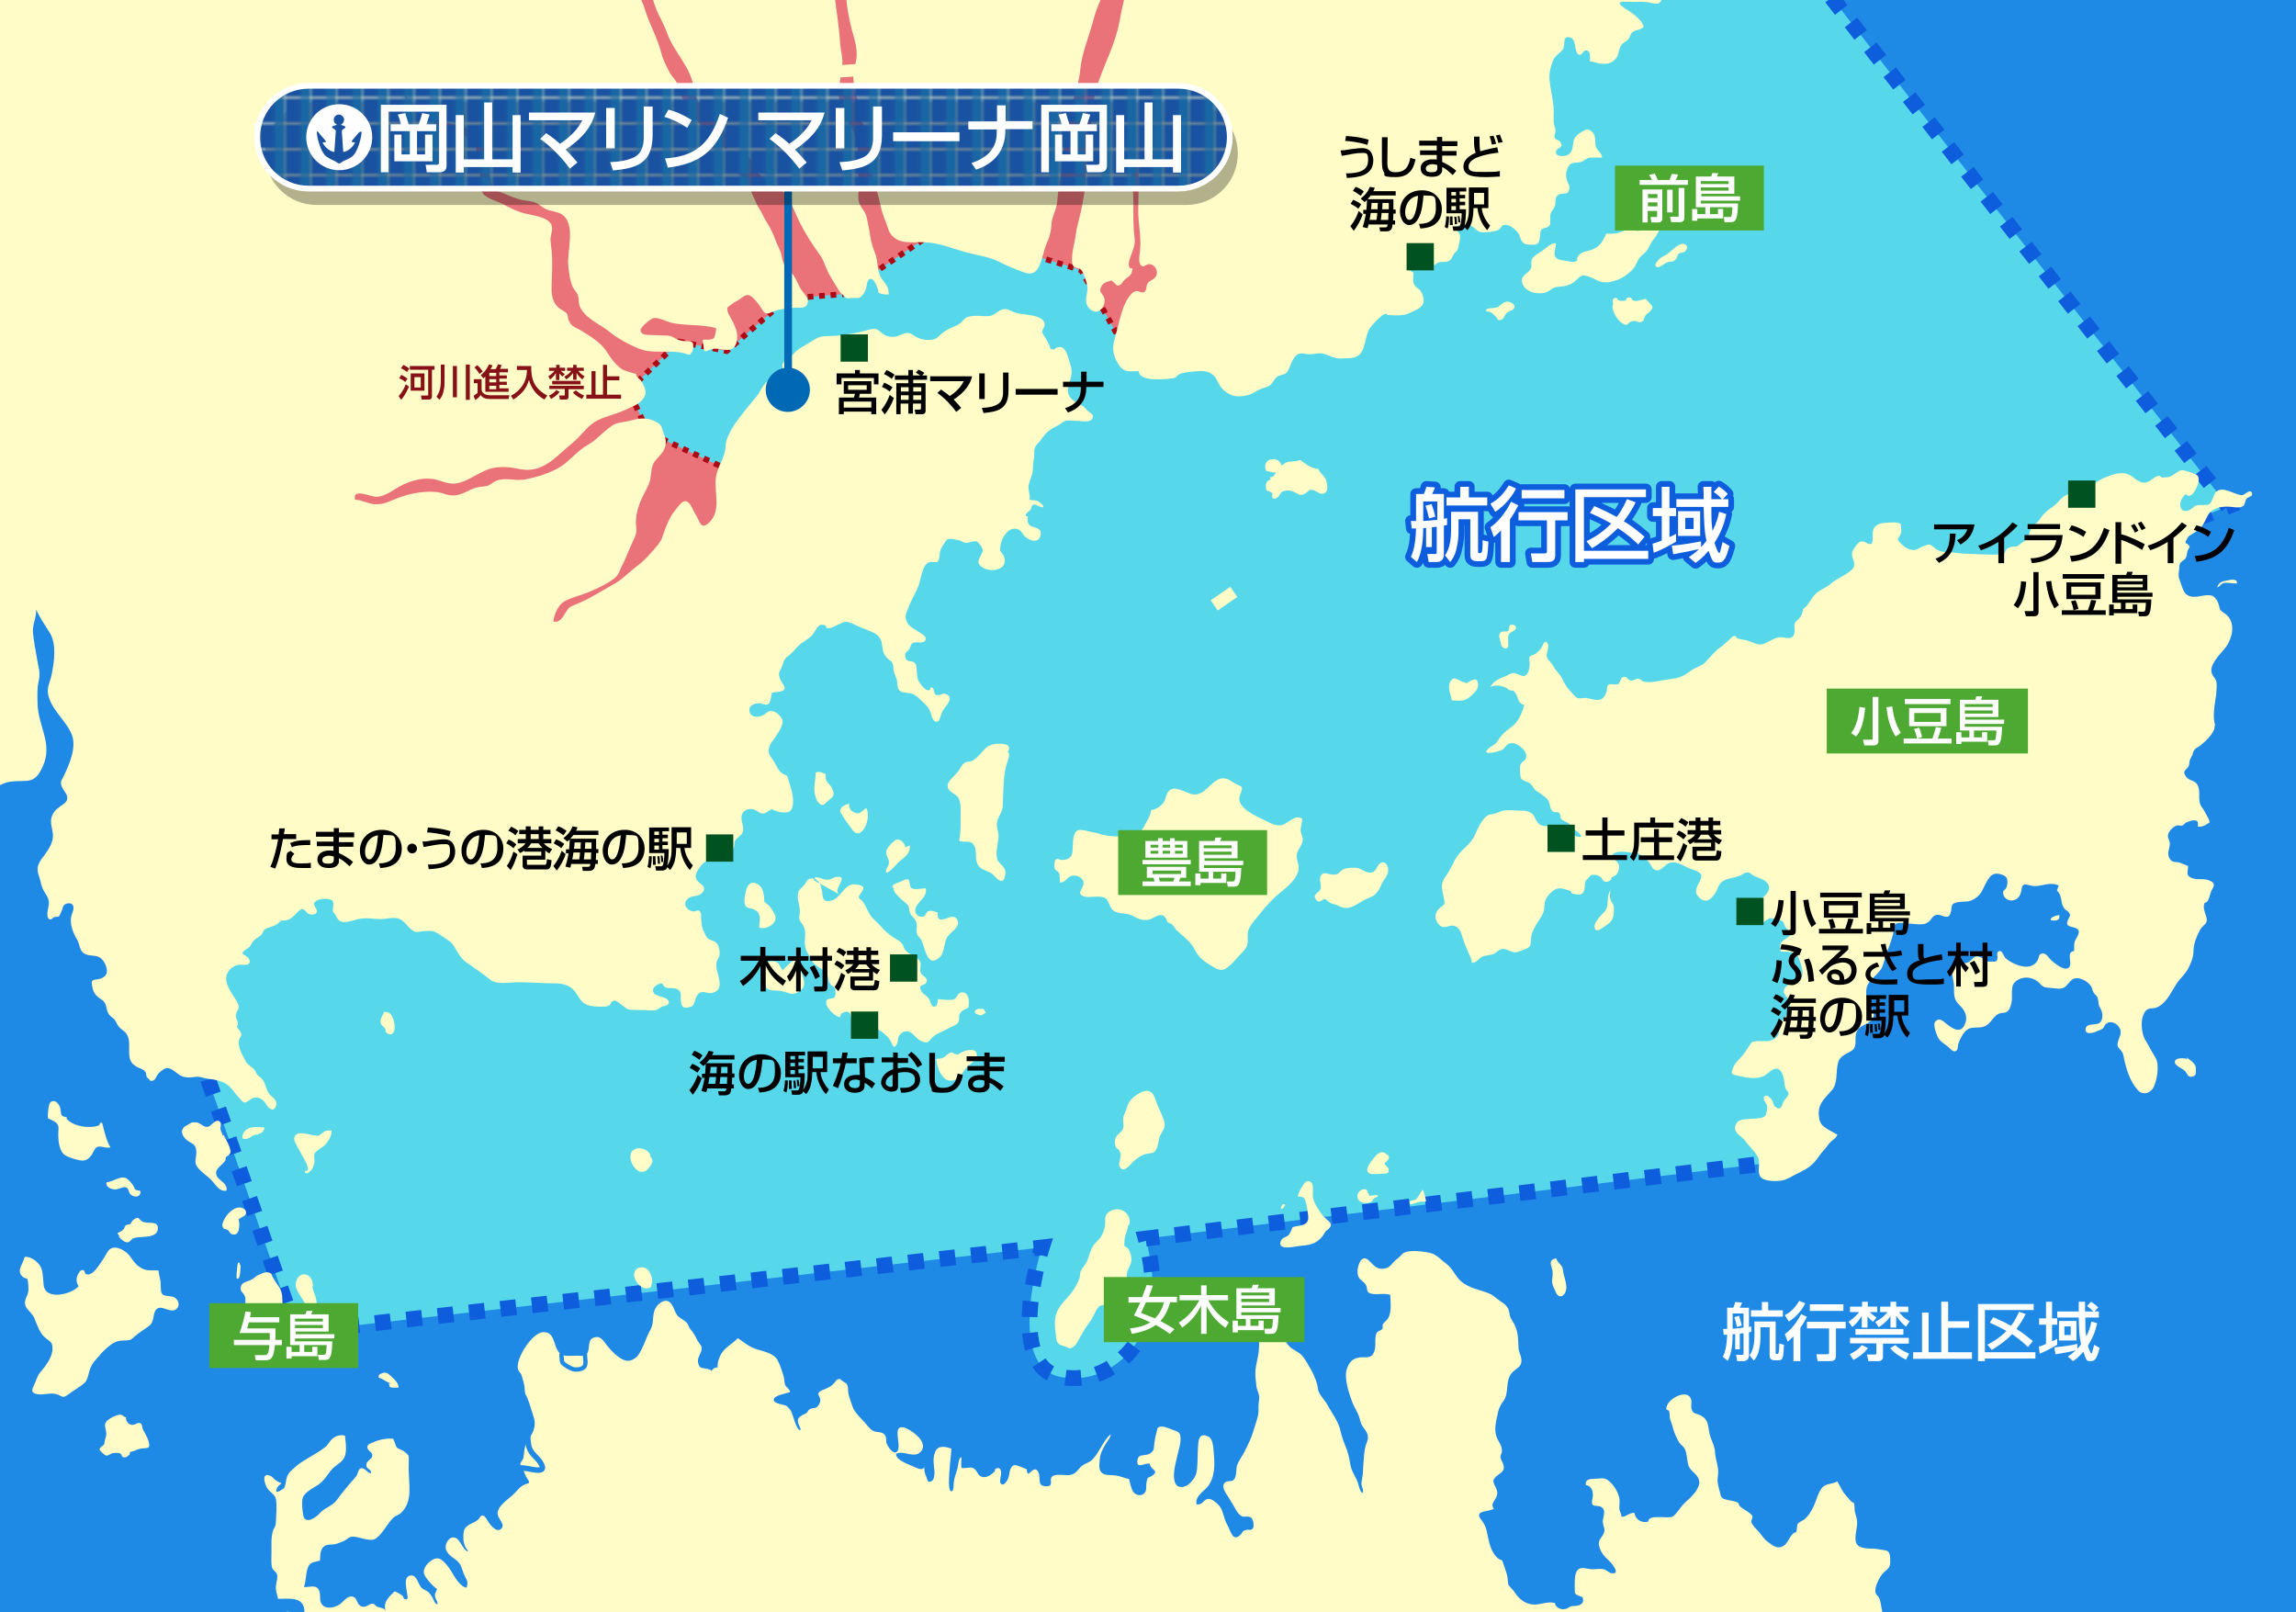 <?xml version="1.0" encoding="UTF-8"?>
<svg xmlns="http://www.w3.org/2000/svg" width="800" height="561.7" version="1.1" xmlns:xlink="http://www.w3.org/1999/xlink" viewBox="0 0 800 561.7">
  <defs>
    <style>
      .cls-1 {
        fill: #005221;
      }

      .cls-2 {
        fill: #57d8ea;
        stroke-dasharray: 5.5;
        stroke-width: 5.5px;
      }

      .cls-2, .cls-3 {
        stroke: #0d5ddd;
      }

      .cls-4 {
        fill: #ea7379;
        stroke: #ad0915;
        stroke-dasharray: 2 2;
      }

      .cls-4, .cls-5 {
        stroke-width: 2px;
      }

      .cls-6 {
        stroke-width: 1.5px;
      }

      .cls-6, .cls-7 {
        stroke: #1f89e6;
        stroke-linecap: round;
      }

      .cls-6, .cls-7, .cls-8, .cls-5, .cls-3, .cls-9 {
        fill: none;
      }

      .cls-6, .cls-7, .cls-5, .cls-3 {
        stroke-linejoin: round;
      }

      .cls-7 {
        stroke-width: 1.9px;
      }

      .cls-10 {
        fill: #fff;
      }

      .cls-11 {
        fill: #861218;
      }

      .cls-12 {
        fill: #1966a4;
      }

      .cls-13 {
        isolation: isolate;
      }

      .cls-5 {
        stroke: #fff;
      }

      .cls-3 {
        stroke-width: 4px;
      }

      .cls-14 {
        fill: #4ea932;
      }

      .cls-15 {
        fill: url(#_新規パターンスウォッチ_1);
      }

      .cls-16 {
        fill: #1f89e6;
      }

      .cls-17 {
        fill: #0069b5;
      }

      .cls-18 {
        fill: #1a52a2;
      }

      .cls-19 {
        mix-blend-mode: multiply;
        opacity: .3;
      }

      .cls-9 {
        stroke: #0069b5;
        stroke-width: 2.7px;
      }

      .cls-20 {
        fill: #fffcc8;
      }

      .cls-21 {
        clip-path: url(#clippath);
      }
    </style>
    <clipPath id="clippath">
      <rect class="cls-8" y="0" width="800" height="561.7"/>
    </clipPath>
    <pattern id="_新規パターンスウォッチ_1" data-name="新規パターンスウォッチ 1" x="0" y="0" width="8.5" height="8.5" patternTransform="translate(153.8 223.5)" patternUnits="userSpaceOnUse" viewBox="0 0 8.5 8.5">
      <g>
        <rect class="cls-8" width="8.5" height="8.5"/>
        <rect class="cls-18" x="0" width="8.5" height="8.5"/>
        <rect class="cls-12" x="4.8" width="3.8" height="8.5"/>
      </g>
    </pattern>
  </defs>
  <!-- Generator: Adobe Illustrator 28.7.9, SVG Export Plug-In . SVG Version: 1.2.0 Build 218)  -->
  <g class="cls-13">
    <g id="_レイヤー_3" data-name="レイヤー_3">
      <g class="cls-21">
        <rect class="cls-16" x="-1.9" y="-1" width="807.7" height="571.6"/>
        <path class="cls-2" d="M72.5,376l30.6,88.1,259.9-29.5s-13.3,42,7,45.2,31.8-17.3,31.8-28.3-2.6-20-2.6-20l219.9-26.7,23.5-70.4,91-103.1,26.4-48.5,16.3-6.4L629.8-11.6,45.6-7.1s0,227,2.2,229,24.6,154.2,24.6,154.2Z"/>
        <polygon class="cls-4" points="257.9 165.6 225.9 150.7 219 136 236.6 119 253.2 122.3 274.3 104 293.6 102.5 328.1 79.1 376.7 94.1 392.5 122.3 450 89.8 458.1 -27.7 91.7 -23.9 65.3 33.7 73.5 204.2 178.1 238.9 262.9 208 257.9 165.6"/>
        <path class="cls-20" d="M577.4,93.1c-1.3-.6-.2-1.8.5-2.6,1-1.1,1.5-1,2.9-1.9,1.2-.8,4.3-4.2,6-3.6,1.7.6,1,2,.2,2.7-.4.3-1.7.3-2.2.8-.5.5-.3,1.3-.8,1.7-1.4,1.5-1,.6-2.8,1.1-1.3.4-2,1.3-3.3,1.8"/>
        <path class="cls-20" d="M562,105.6c-.3-1.2.2-2,1.4-1.8.4,1.4,1.9,1,3.1.9.1-1.1.9-1.3,1.9-.9.5,1.7,2.4.9,3.5.7,2-.4,1.1-.9,2.6.8,1.5,1.7,1.7,1.6.5,3.1-.5.6-1.1.8-1.6,1.4-.3.3-.7,1.8-.8,1.9-1.7,1.4-2.1-.3-3.9.2-2.2.7-1.2,2.1-3.5.7-1.8-1.1-4.2-5.1-3-7"/>
        <path class="cls-20" d="M522.1,106.9c1.1-.9,2.2-2.2,3.9-1.7.4.1,1.7.9,1.7,1.4.2,1.6-1.8,1.5-2.7,2.4-.7.7-.9,2-1.9,2.4-1.4.5-1.2-.4-1.8-1-1.3-1.2-1.6-1.8-3.5-2-.4-1.6,3.3-.5,4.6-1.8"/>
        <path class="cls-20" d="M442.5,166.3c.9,0,1.9-.9,1.9-1.7-1.1,0-2.3-.3-3.3-.6-1.7-5,5.2-5,5.3-1.9.8-.1,1.3-.9,2.1-1.1,1-.3,2.3-.2,3.4-.4,1.4-.4,1-.5,2.3.5,1.5,1.1,3.1,2.1,5.2,2.3.5,1.6,2.1,2.2,2.7,4,.3,1,.7,3.1,0,3.9-1.5,1.7-3.1-.1-4.4-.5-1.8-.6-1.6.5-3.2,1.3-1.5.7-2,.1-3.2-.5-1.1-.6-2.3-1-4-.5-1.5.4-1.1,1.5-2.3,2.3-1.3.9-2.2,0-1.6-1.5-.6-.5-1.3-.9-2.1-1-.5-1.6-.4-3.4,1.4-3.8"/>
        <path class="cls-20" d="M462.2,313c-1.4,0-2.4,2-3.5.6-1.7-2,.7-2.5,1.3-3.6.8-1.6-.9-3.6.5-5.3.9-1.1,2.4,0,3.9,0,2.2.2,2-.9,3.6-1.8,1-.6,3.7-.7,4.9-.5,1.7.2,3.1,2.1,5.2,1.5,1.5-.4,1.7-2.4,2.7-3.1,1.3-.9,2.2-.1,2.7,1.1.7,2.1-.5,3.5-1.5,5-.7,1.1-1,2.2-1.7,3.3-1.7,2.4-2.2,2-4.7,3.2-3,1.6-5.5,4.1-8.9,2.3-1-.6-1.9-.6-2.9-1-.9-.4-1.4-1.2-2.4-1.6"/>
        <path class="cls-20" d="M542.1,84.7c.2,1.9-1.5,4.1.6,5.5.6.4,2.7.6,3.6.8.9.2,2.5.5,3.1-.2.3-.4,0-1,.3-1.3,1.4-2.1,2.8-1.7,4.9-2.5,2.8-1,3.7-2.7,5.1-5.6,1.3,0,2.7.1,4-.2,1.8-.5,2.5-1.4,4.9-1.2.7,0,2,.8,2.7.3.3-.2,0-.6.2-.7.2-.2.5-1.2.9-1.4.7-.3.8.2,1.3.3,1.3.3,3.2,1,4.6,1.4-.5,1.1-1.2,2.3-1.9,3.2-1.1,1.3-1.3,1.9-2,3.3-.5,1-1.2,1.6-2,2.3-1.3,1.1-1.6,1.7-2.2,3.1-1.6,3.8-8,7.4-12.3,6.4-1.5-.4-2.8-1.4-4.5-1.9-2.2-.7-2.7-.2-4.3,1.4-1.8,1.7-3.8,2.1-6.2,2.2-2.4.2-2.9,1.9-5.2,2.2-2.9.3-5.9-.4-7.1-3-1.5-3.2,2.1-3.6,2.9-5.8.3-1-.2-2.1.3-3.1.6-1.1,2.7-2.2,3.7-2.9,1.1-.8,3.4-3.1,4.7-2.4"/>
        <path class="cls-20" d="M394.6,93.5c0,.3-.1.7-.2,1.1-.4,1.7-1.5,1.8-2.7,3-.3.4-.9,1.3-1.2,1.5-1.5,1-1.4,0-2.3-.6-1.2-.8-.2-1-1.9-.5-1,.3-2,.7-2.5,1.7-1.3,2.2.6,2.5,1,4.3.5,1.8-.8,4-2.4,4.5-1.7.5-3.6-1.3-3.9-3-.4-2.2.9-4.2.2-6.6-.4-1.3-1.2-4.1-2-4.9-.9-.9-2.2-.4-2.9-1.6-.4-.8-.3-2.7-.2-3.6.2-2.4.9-4.5,1.2-6.8.4-3.5,1.7-7.1,2.3-10.6.6-3.4,1.2-6.5,1.2-10,0-3.4,1.6-6.1,2.2-9.3.9-4.4-.9-9.1,0-13.6.6-2.8.9-6,1.8-8.7,2.5-7.7,6.4-14.5,7.8-22.5.5-3,1.2-5.9,1.9-8.8l187,.3c0,3.6-2.8,2.3-4.8,2-2.3-.4-4.7,0-7.1-.2-2-.1-4.2,0-1.4,2,1.8,1.2,3.6,2.2,5.1,3.8.6.6.8.7,1.2,1.4,1,1.6,1,1.7-.6,2.4-1,.4-1.8.3-2.7,1.1-.6.6-.8,1.7-1.3,2.3-1.2,1.4-2,1-2.8,2.7-.5.9-.6,2.6-1.1,3.4-1.4,2.2-3,2.7-5.4,2.5-1.4,0-2.7-.8-4.1-.8,0-1.3.4-4.2-1.7-3.8-.6.1-.9,1.4-1.7,1.5-1.2,0-1.3-1.1-1.5-1.8-.5-1.5-.2-3.9-2.3-4.3-2.5-.5-1.3,2.7-2.2,4.1-1,1.5-2.7,2.1-3.5,4-.8,2.1-1.4,4.4-1.2,6.7.3,3,1.1,6.4,1.4,9.3.2,1.9-.1,3.9.1,5.9.1.8.6,1.7.6,2.5,0,.8-.6,1.8-.3,2.5.3.8,1.2.6,1.8,1.3,1.8,2.2-1,2-1.3,3.4-.4,2.2,3.2,1.8,4.2,1.2,1.3-.8,1.5-2.1,1.7-3.5.2-2.3.8-3,2.8-4.3,1.5-1,2.5-1.6,4,0,1.3,1.4.7,3.1,1.1,4.8.3,1.4,2.3,2.5,2.2,4-1.2,0-2.4,0-3.5,0-1.7,0-1.9.5-3.3,1.3-1.9,1-4.1-.4-5.2,2.4-.6,1.5-.7,2.7-.2,4.3.3,1,1.1,1.8.8,3-.4,2.2-2.1,1.2-3.5,1.8-2,.9-.8,3-1.8,4.7-.4.8-1.1,1.2-1.3,2.4-.2.9.2,2.8-.2,3.6-.6,1.2-2.3.8-3,1.7-.4.5-.3,1.7-.4,2.3-.2,1.2-.3,2.3-1.3,2.7-.7.3-3.4.2-4.1-.2-1.6-.9-1.4-2.9-2.5-4.1-1.1-1.2-3-2.8-4.7-2.4-.9.2-1,1-1.5,1.4-1.1.8-2.1.8-3.4,1-1.5.1-2.8.4-4.1-.3-.8-.4-1.4-1.4-2.4-1.8-1.1-.4-4.1-.8-4.8.2-.9,1.3.6,2,.8,2.8.4,1.2-.1,2.5-.3,3.7-.4,1.8-.2,1.5-1.4,2.7-.6.6-1.1,2.1-1.6,2.5-1.9,1.4-3.8-.3-5.4,1.9,0,0-1.9-3-2.1-3.2-1.2-1.3-1.6-1.1-3-.2-1,.6-5.5,5.2-2.3,5.8,0,1.7-.4,3.6.6,4.8.5.6,1.4.9,1.9,1.7.5.7.9,1.8,1,2.7.5,3.2-3.1,4-5.2,5.1-1.9.9-5.1.7-7.4.5-.8-1.8-5.5,3.8-6,4.5-2,2.8-1.4,8.5-4.7,10-1.6.8-4,.6-5.7.7-2.6.1-4.8-1.9-7.2-1.8-1.6,0-3,.6-4.9.2-2.2-.5-3.2,0-4.4,2-.8,1.4-1.2,3.2-2.1,4.4-.9,1.1-2.6.7-3.7,1.8-1.2,1.3-1.5,2.7-3.3,3.3-1.4.5-2.4.7-3.5,1.4-1,.6-2,1.2-3.3,1.5-3.1.7-5.3.6-7.9-1.5-1.9-1.5-2.1-3.1-3.4-4.9-1.9-2.5-5.1-2.1-7.9-1.8-1.4.1-3.5.3-4.7,1-1.1.7-.6,1.1-2.1,1.3-2,.3-11.8,1.4-11.8-2.5-2,0-4.1.4-5.6-.7-1.2-.9-2.2-2.7-2.7-4-1.2-3.3-.5-5.1.4-8.5.8-3.1,1.5-6.1,2.5-8.9.7-1.8,2.3-5.1,4.1-5.7,1.1-.4,2.1.7,3.1.3,1-.5.7-2.1,1.2-3,.7-1.3,2.6-1.2,3.2-3.1.5-1.6-.8-3.6-2.5-3.7-1.4,0-2.2,1.7-3.2.1-.8-1.3,0-4.4,0-5.9.3-4.2-.7-8.3-.7-12.5,0-4.7.3-9.6,0-14.3-.2-2.5-1.8-5.1-3.3-7.1-.3,1.3.3,2.3.6,3.5.3,1.9.4,3.9.5,5.8.3,3.9.6,7.7.5,11.6,0,2.1,0,4.1.1,6.1,0,1.9.6,3.8.3,5.7-.3,2-1.3,3.8-1.8,5.7-.2.9-.5,2,.4,2.8"/>
        <path class="cls-20" d="M254.8,49.4c-.2-.4-.4-.8-.6-1.2-.8-2-1.3-1.8-2.8-3.3-1.2-1.2-1.9-3-2.9-4.4-.9-1.2-2-2.1-3.2-3-2.5-2.1-3.2-4.2-3.7-7.5-1-6.6-6.8-12-9-18.1-.9-2.4-1.8-4.3-3-6.6-.8-1.6-1.3-2.9-1.8-4.5-.2-.7-.2-1.2-.9-1.5h64c.6,5.1,1.5,10.2,1.8,15.4.1,2.6,1,5,.8,7.5-.4,4.1-1.5,8.5-1.1,12.7.4,3.5,3,7,4.5,10.1.6,1.3,1.4,2.8,1.7,4.2.6,3.2-.2,6.7.2,10,.2,1.9.6,3.7.5,5.7,0,1.7-.5,3.5-.1,5.2.4,2,2.2,3.3,2.7,5.3.5,2.2,1,4.6,1.3,6.8.3,2.4,1.1,4.4,1.9,6.6.8,2.4.5,5.2,1.7,7.6,1.1,2.1,3.1,3.1,2.8,6.2-1.3,0-2.2,0-3.5-.6,0-1.2-1.2-4.2-2.2-4.7-1.9-.9-1.8,2.3-2.2,3.5-.4.9-.9,1.8-1.6,2.5-.8.8-1.8.4-2.9.5-.6,0-1.3.2-1.9.1-.8-.1-1.1-.6-1.6-1.1-1.1-.9-1.6-1.9-2.4-3.2-.6-1-1.2-2-1.8-3-1.2-1.9-2-4.3-2.9-6.3-.2-.3-.4-.7-.6-1-3.5-4.9-6.6-9.7-9-15.4-1.5-3.6-2.9-6.3-5.8-8.7-1.9-1.6-4.9-2.9-6.9-4.7-1.3-1.2-1.7-3-2.5-4.5-.7-1.2-1.8-2.3-2.8-3.3"/>
        <g>
          <path class="cls-20" d="M510.5,238.3c1.3-.7,4.6-3.4,4.5.5,0,1.4-1.4,2.7-2.4,3.6-2.1,2-3.7,1.8-6.7,1.6-.3-1.7-1.5-4.1-.8-6,1.3-3.6,3.7,0,5.5-.3,0,.3,0,.2.2.3"/>
          <path class="cls-20" d="M753.4,166.4c.8-.2,1.8,0,2.6-.3,1.4-.5,2.9-2.2,4.2-2.3,1.1,0,3.5.9,4.5,1.3,1.1.4,1.4.9,1.4,2.3,0,1.4-2.5,7.3-4.4,4.7-1.3.8-2.8,3.4-1.6,5.2.9,1.4,2.8.5,3.7-.2.8-.6.8-.9,1.9-1.1.9-.2,3.3.1,4-.3,1.2-.8,1.5-3.3,2.4-4.3,2.4-2.4,6.7,1.2,9.2,1.1.8,0,2.8-2.5,3.4-.6.3,1-1.3,1.2-1.8,1.7-.4.4-.5,1-.7,1.6-.4.8-.1.9-1,1.3-1.3.6-3.6,0-5,0s-3.2.1-4.8,1c-2,1.1-2.3,2.5-3.4,4.6-1,1.9-2.6,3-4.4,4.1-.7.4-.9.4-1.4,1.2,0,.1-.7,1.3-.7,1.3,0,1.2.2.2.8.9,1,1.2.7.6,0,2.1-.3.8-.3,1.9-.7,2.7-.5.8-1.1.8-1.7,1.5-.7.8-.5,1.5-.6,2.5-.2,1.4-.4,2.2.1,3.5.7,1.7,1.2,4.5,2.7,5.4,2.7,1.6,5.8-.5,8.5.2,1.1.3,1.9,1.6,2.3,2.6.8,2.2,0,2.1,2.1,3.5,4.5,2.9,2.9,9.3-.2,12.8-1.5,1.7-4.4,4.8-4.3,7.2,0,1.6,1.3,2.4,1.7,3.7.4,1.4,0,3.3,0,4.6-.4,2.8-1.4,7.7-.4,10.6-.3.6-.1,1.2-.4,1.8-.9,2.1-3,4-4.7,5.4-.6.5-1.4.8-1.9,1.3-.7.7-.6,1.2-.9,2-.3.7-.6,1-.9,1.8-.2.6-.1,1.6-.4,2.1-.8,1.5-2.3,1.5-1.1,3.4,1.2,2,3.4,1.3,4.3,3.4.8,1.8.3,3.7.6,5.6.3,1.8,1.1,2,1.8,3.5.6,1.1,1.5,2.4,1.7,3.7-1.3.9-2.5,1.7-4.1,1.5,0-1.1.3-1.7-.6-2.1-.9-.4-3.1.4-3.7.8-.5.3-.6.8-1.2.9-.6.2-1.2-.2-1.9,0-1,.3-2.6,1.8-2.9,2.9-.4,1.3.3,1.9.5,3,.2,1.2-.4,2.3-.5,3.6-.1,1.2.5,2.5,1.5,3,.6.3,1.7.2,2.4.4.9.3,1.9.8,3,1.2,0,1.9-.8,3,.7,3.9,2,1.2,4.3.3,6.3,1,2.5.9,2.3,1.7,1.2,3.6-.6,1.1-.7,2.8-1.4,3.7-.7,1-1.1,0-1.3,1.6-.2,1.4.6,2.8.9,4.1.6,2.4-1.2,2.5-2.2,4.3-1.2,2.3-2.2,4.5-2.3,7.2,0,2.2-.8,4.3-1.8,6.2-1,2-2.8,3.5-3.9,5.1-1,1.5-1.9,3.2-2.9,4.7-1.3,1.9-2.8,3.6-5,4.1-1,.2-2.1,0-2.9.8-2.3,2.3-1.8,8.1-.2,10.5,1,1.6,1.9,3.5,2.8,4.9,1.1,1.8,1.4,2.4,1.4,4.8,0,2.1-.5,4.6-1.4,6.5-1.1,2.3-3.9,3-5.6,1-2.4-2.8-3.6-6.1-4.5-9.9-.3-1.1-.3-2.3-.9-3.3-.4-.7-1.2-1.2-1.5-2-.5-1.6,1.2-3.5,1-5.2-.3-2.4-3.4-4.2-5.2-2.5-.5.4-.5,1.1-1,1.5-.6.5-1.3.6-1.9.9-1,.5-4.4,1.7-4.1-.8.3-2.1,3.5-1.1,4.8-2,1.2-.9,1.2-2.8.8-4.1-.2-.7-.6-1.2-.9-1.8-.3-1-.2-2.1-.6-3.1-.3-.6-1.1-1.1-1.4-1.7-.4-.9-.4-1.7-1.1-2.5-1.1-1.3-2.7-2.2-4.3-2.4-2.1-.2-2.7,1.3-4.1,2.7-1.5,1.5-3.3.8-5.1.7-2.1-.2-2.7,0-4.1-1.6-1.1-1.2-2.8-1.9-4.2-2-1.6-.2-4.3.7-5.1,2.5-.6,1.4-.3,3.8-.4,5.3-.1,1-.5,2.8-1.2,3.6-.9,1.1-1.7.7-2.9,1-1.9.5-2.8,2.7-4.3,3.9-2.2,1.8-4.6.5-6.8,1.6-1.6.8-2.9,3.5-3.5,5.3-.2.7,0,2.1-.9,2.4-.9.4-1.9-.9-2.6-1.5-1.3-1.1-3-1.9-3.7-3.6-.6-1.5-1.8-4.4-.6-5.4,1.3-1.2,2.5,0,3.6.9,2.2,1.8,5.2,3.8,6.6,0,.7-1.7.4-3.2-.5-4.7-1.1-1.8-2.7-2.3-3.2-4.7-.3-1.8,0-3.7-.4-5.5-.2-1.3-.6-2.5-.3-3.9.7-3,4.2-1.5,5.9-2.8,1.6-1.2,1.7-2.5,4.1-1.4.7.3,1.1,1,1.9,1.3.6.2,1.4.1,2,.1,1.4,0,1.5.1,1.8-1.2,0-.4-.2-1.6,0-2,1.3-1.5,2,.9,2.4,1.5.6.9,1.7,1.5,2.6,2,2.7,1.5,7.1,2.7,9-.8.6-1.1.2-2.5,2.1-2.3,1.2.2,1.7,1.6,2.8,2.5,1.2,1,4,3.4,5.6,2.6,2.3-1.1-1.1-5.5,2.2-6,0-1.1-.1-2.3.2-3.3.2-.6,1.7-2.7,1.4-3.6-.6-2.2-5.2-.6-3.8-3.8.6-1.5,1.2-1.5.3-2.8-.3-.4-1.2-.8-1.6-1.4-1.4-1.9-.5-4.4-2.5-6.1.2-.5.3-1.3.7-1.7-2.6-1.6-6.1.2-8.5.1-2.2,0-4.1-1.8-4.5,1-.3,1.9-.9,3.6-3.1,4-1.4.2-3.1-.7-3.3-2.3-.2-1.4.4-1,1-2,.5-.9.6-2.7.2-3.5-.6-1.2-3.4-1.9-4.7-1.3-1.9.9-3.1,4.5-4.2,6.3-.8,1.3-2,2.2-3.4,2.8-1.7.7-3.7.2-5.5.8-2,.6-1.1,1.8-1.8,3.7-.8,2.4-2.7.5-4.4.5-1.9,0-2,1.6-3.4,2.6-1.6,1.2-4.2.6-6,.5-1.4,0-4.5-.8-5.6.3-.5.6-.2,1.2-.3,1.9-.5,2.8-1.6,5.6-2.6,8.2-.9,2.2-.8,4.1-2.3,6-2.5,3.1-5.2,3.9-4.7,8.5.3,3.4,5,6.7,1,9.4-2.1,1.4-3.9,1.4-4.6,4.1-.5,2,.4,4.3-1.2,5.6-1.9,1.5-4.4,1.7-5.1,4.6-.8,3.2,0,6.8-2,9.3-2.1,2.5-4.6,4.3-4.7,7.9,0,1.3.2,3.1,1,4.1,1.1,1.4,4,2.7,5.5,3.6-.4,1.2-1.6,1.8-2.4,2.6-.9.9-1.6,2.1-2.5,3-1.3,1.4-2.1,3-3.4,4.3-1.6,1.7-4.1,2.9-6.1,3.9-1.7.8-3.2,1.9-5.1,2.2-1.8.3-5.6.3-7-1-1.8-1.7-.1-5.2-1.2-7.2-1-2-3-3.6-4.3-5.5-1-1.6-4.1-2.7-3.6-5.1.5-2.6,2.8-2.5,4.8-2.7,1.4-.1,4.8,0,5.7-1.1.4-.6.8-2.7.6-3.5-.2-.9-2-2.6-.7-3.4.8-.5,2.1.9,2.5,1.6.4.7.3,1.5,1,2.1,1.8,1.6,2.3,0,2.8-1.4.3-1,1.8-2.1,1.9-3,0-.8-.6-1-.9-1.6-.4-.8-.4-1.1-.5-2-.2-1.5-.5-3.6-1.6-4.6-1.8-1.8-3.8.9-5.3,1.8-2.7,1.5-6.4.8-9.5,0-1.4-.3-2.4-.2-1.8-2,.4-1.3,1.3-2.7,2.2-3.5,1.6-1.6,2.6-3.1,3.8-5,.8-1.2.7-1.2,2-1.4,2.7-.4,5.1.7,7.4-1.5,1.3-1.2.6-2.9,1.2-4.5.8-1.9,2.9-3.2,3.4-4.9.3-1-.2-3-.6-3.9-.6-1.1-1.8-1.8-1.4-3.2.2-.9,1.4-1.6,2-2.1,1-.7,3.3-1.4,4-2.2,1.2-1.4-.3-5.3-.9-6.8-.9-2.5-4.1-2-6.2-2.2-.4-1.3-.6-2.1.3-3.3.7-1.1,3-1.6,3-2.9,0-.8-1.3-1.6-1.7-2.3-.3-.6-.5-1.4-.9-1.9-.7-.8-3.6-1.3-4.4-1.2-1,.2-1.8,1.3-2.9,1.5-1.7.4-2.5.2-2.5-1.7,0-1.4.3-3.4.8-4.7.4-1.1.6-1,1.5-1.8,1.2-1.1,3.4-2.9,2.5-4.9-.9-2-3.7-2.4-5.3-3.3-.8-.4-1-1.2-2.3-1-1.1.1-1.5.8-2.6,1.2-1.8.6-3.5.7-5.2,1.5-1.7.9-1.8,1.7-2.5,3.2-1.3,2.8-3.8,5.5-6.3,2.7-1.1-1.2-1.3-1.6-.8-3.3.3-1.1,1.6-2.9,1.6-4.1,0-1.6-3.1-2.2-4.2-2.7-2.3-.9-4.7-2.9-7.3-1.7-1.6.8-2.9,3.3-4.9,2.1-1-.6-1.1-1.7-1.9-2.6-.8-.9-2.4-2.3-3.4-2.8-.9-.4-2.1-.3-3.2-.5-2-.3-4.2-.6-5.9.5-.2,2.2,1.6,2.2,2.1,3.9.3,1-.3,2.7-1.1,3.5-.3.3-1,.4-1.4.8-.3.3-.1.7-.5,1-.5.4-1.5.7-2.1.4-.5-.2-.8-1.1-1.2-1.5-1-.8-2.4-1-3.6-.7.3,0-1.5,1.7-1.5,1.7-.6.9-.4,1.9-.6,2.9-.3,2.7-2.2,2.3-4.4,1.8-.3-1-.7-.9-1.4-1.2-.8-.3-2.4-.7-3.2-.6-1.8.2-3.5,2.1-4.4,3.6-.8,1.5-.4,3-.9,4.6-.5,1.6-1.8,3.1-2.7,4.7-1.1,2-1.7,3.2-1.7,5.6,0,2.2-1.3,2.4-3.1,3.1-2.2.9-2.7.9-4.7,0-1.6-.8-2.6-.7-3.9.4-1.6,1.3-2.4,1.1-4.4,1.5-1.9.3-2.6,2.6-4.5,2.4,0-1.5-.7-2.3-1.2-3.6-.6-1.4-1.4-3.3-1.8-4.6-.6-1.8-1-4-3-4.6-1.9-.6-3.4,1.3-5.1-.2-2.3-2.1-1.9-4.8.4-6.4,1.5-1,1.3-1.4,1-3-.3-1.6-.9-3.5-.6-5.2.3-1.5,1.4-2.6,2.1-3.8.8-1.4,1.6-3,2.4-4.5,1.8-3.5,5.2-4.9,6.8-8.4,1-2.2,2.6-6,4.7-7.1.7-.4,1.7-.3,2.5-.6.9-.3,1.9-.8,2.8-1,1.7-.3,3.9,0,5.6,0,1.6,0,2.4,0,3.7.6,1.6.9,1.4,1.5,2.3,3,1.4,2.4,3.4,1.6,5.8,2,2.3.4,4.5,2,6.7,2.8.5.2,1,.5,1.5.6,1.5.4,2.1.2.9-1-.8-.8-1.7-1.3-2.6-2.1-.4-.4-.7-1-1.1-1.4-.8-.7-2.1-.8-2.7-1.7-.3-.5-.1-1.2-.4-1.7-.6-1-1.3-.2-2.4-.8-1.3-.8-.8-3-1.9-4.2-.7-.8-1.8-1.5-2.7-2.2-.7-.5-1.2-.6-1.7-1.2-.7-.9-1-1.7-2-2.4-.9-.5-2.2-.6-2.8-1.5-.4-.5-.5-4.2-.2-4.9.6-1.2,2-1.2,2-2.9,0-1.5-1.2-2.6-2.2-3.4-1.2-.9-2.6-1.5-4.1-.8-.7.4-1.2,1.4-1.9,1.9-.8.5-1.8.7-2.6.9-.9.2-4.6,1-2.5-1.1,1.3-1.3,2.5-1.2,3.5-3,1.2-2,2.8-3.3,4.6-4.6,2.2-1.5,3.8-4.9,4.5-7.7-2.7-.6-1.9-3.6-3.8-4.9-.4-.3-1,0-1.4-.3-.4-.2-.9-.7-1.5-1-1.6-.5-3.6-1-5,0,.3-1.6,3.1-3.1,4.4-3.5,1.2-.4,2.2-1.2,3.4-1.4,1.3-.2,2.6,1.2,3.9,1,1.4-.2,1.9-2.8,1.9-4.3,0-.8-.4-1.7,0-2.4.3-.5,1.5-.7,2-1,.6-.5,1.6-1.3,2.1-2.1.4-.7,1.2-3.4,2.2-1.4.6,1.2-.7,3.4-.3,4.7.2.7,1,1.4,1.4,1.9.5.6.6.8,1.1,1.6.8,1.4,2.1,2.4,2.8,3.9,1,2.2,1.9,3.4,3.5,5.1.7.7,1.2,1.5,2,1.7,1,.3,2.2-.2,3.2,0,3,.7,5.6,1.7,6.8-2.3.1-.3.2-1.8.3-2,.7-1,2.2-.2,3.3-.5,1.5-.3.2.1,1-.9.4-.6.4-1.7,1.7-1.7.8,0,.7.5,1.2.8,1,.7.8.6,1.7.4.7-.2,1-.6,1.8-.6.4,0,1.4.9,1.8,1,2.5.6,4.8-.1,7.2-.5,1.8-.3,4-.4,5.8-1.1,1.5-.6,2.8-1.6,4.1-2.5,1.4-.9,3.2-1.3,4.4-2.5,1.7-1.7,3.1-3.7,5.2-5.2,1.2-.8,2.1-1.8,3.3-2.8.6-.5,1.1-1.4,2-1.2.3,0,.4.6.6.7,1.1.5,2.3.5,3.4.8,2,.5,4.1,2,6,1.2,1.7-.7,3.5-2,5.3-2.3,1.9-.2,4.5,1.4,5.3-1.3.5-1.6-.6-3,.6-4.2,1.3-1.3,1.8-1.6,2.3-3.4.2-.6,0-.6.3-1.1.1-.2.6-.4.8-.6.7-.7,1.1-1.5,1.7-2.3.7-.9,1.1-1.7,1.9-2.4,1.7-1.4,3.6-2,5.2-3.4,2.3-2,5.3-2.9,7.4-5,1.2-1.2.5-2.7.1-4-.6-1.8.1-2.7,1.2-4.2,1.2-1.6,1.9-1.9,3.6-1,3.6,2,1.4-3.2,2.7-5.2,1-1.5,2.8-1.7,4.4-1.8,1.1,0,4-.4,4.8.5,0,0,0,0,.1,0,0,1,.4,2.3,0,3.3-.5,1.6-1.8,1.6-.3,3.1,1.3,1.3,2.2,2.2,4.3,2.6,1.6.3,2.7-1.1,4.4-1.5.5-.1,1.1-.6,1.8-.3.9.3,1.7,1.4,2.6,1.8,1.7.9,3.4.7,5.3.9,3.1.4,6.2.5,9.3.6,2.9,0,6.1.5,8.9-.4,0-1.2,1-1.8,1.9-2.1.8-.3,1.6,0,2.3-.3.4-.1,1.1-.8,1.5-1.1,1.1-.6,1.9-1.2,2.5-2.6.5-1.2.5-2.2,1.5-3.2,1-1,1.7-1.4,2.5-2.6.7-1.2,1.6-2.1,2.7-3,.7-.6,1.5-1,2.2-1.6,1.5-1.2,2.4-2.8,4.2-3.7,2-.9,4.1-1,6.1-1.8,2.7-1.2,4.7-3.3,7.4-4.3,3.5-1.4,6.8-2.7,10,0,1.1.9,2.7,2,4.2,1.7,1.7-.3,2.9-2,4.6-2.4Z"/>
          <path class="cls-20" d="M523.1,224.4c-.5-1.5-1.6-4.3.8-4.4,1,0,1.5.2,1.9-.8.1-.4,0-1,.2-1.3.4-.4,1.4-.3,1.8,0,1.4,1.4-1.1,2.1-1.7,2.7-.8.7-.6,1.7-.6,2.8s.3,2.2-.6,2.5c-1,.3-2.5-1.3-1.7-2.2"/>
          <path class="cls-20" d="M561.2,309.9c-.3,1.1-.4,2.7,0,3.7.2.6.7,1,.9,1.6.3.7.2,1.6.2,2.4,0,2.6-.9,3.7-3,5-.9.6-3.4,2.8-3.7.5-.2-1.2.9-2.6,1.6-3.5,1.2-1.4,2.7-2.3,2.9-4.3.2-1.8,0-3.8,1-5.1,0,0,0-.1,0-.2"/>
          <path class="cls-20" d="M717.7,318.8c-.8,0-3.3.6-3.2,1.7,1,.4,3.4.4,3-1.4"/>
          <path class="cls-20" d="M761.9,368.4c.9.7,1.9,1.3,2.6,2.2.6.8.6,1,.6,2.2,0,1.2.2,1.9-1.3,2.3-1.5.3-1.6-.9-2.4-1.9-.7-.9-4.3-2-3.5-3.7.5-1.1,3.5-.9,4.2-.5"/>
          <path class="cls-20" d="M772.5,204.7c.6-2,2-2.2,3.6-2.5.9-.2,3.7-.8,3.3,1.1-1.4,0-3.1-.4-4.5-.2-1.1.1-1.5,1.5-2.4,1.5"/>
        </g>
        <path class="cls-20" d="M542.1,438.2c.4,1.1,1,1.7,1.7,2.5.9,1,.7,1.7,1,3.1.4,1.7,1.2,3.7.9,5.5-.3,1.7-1.9,3.4-3.3,1.5-.3-.5-.8-1.8-1.1-2.4-.3-.6-.5-1.4-.5-2.1,0-1,.3-1.9.2-3-.1-2.1-2-4.2,1.1-4.9"/>
        <path class="cls-20" d="M496,414.9c.3,1.1.7,2.4.9,3.6-.7.3-1.5,0-2.2.2-1.1.2-2.1.7-3.3.9-.9-1.6,1.2-1.3,1.9-1.7.8-.6,1.7-2.6,2.3-3.4.2.2.5.5.6.8"/>
        <path class="cls-20" d="M483.3,402.2c1.2.8.5,1.6-.1,2.4-.3.3-.7.3-.7.8,0,.6,1.2,1.1,1.3,1.8.4,1.5-.7,1.7-1.7,1.7-1.2,0-4.1.4-5-.1-2.1-1.3,1.1-4.7,1.8-5.6,1.2-1.6,2.8-2.6,4.4-.9"/>
        <path class="cls-20" d="M476.5,415.1c-.6-2.2-5.1.4-3,3.1.8,1,3.2,1.2,4.3.5.5-.3.6-1,1.1-1.3.4-.3,1-.3,1.3-.7-.9-.8-2,0-3.1-.1,0-.8-.6-1-.8-1.6"/>
        <path class="cls-20" d="M452.3,416.9c-.6,0,1.9-5.3,3.3-5.4,2.8-.1,1.5,4.2,1.9,5.9.5,2.1,2.2,4.6,3.6,6.3,1,1.3,3.5,2.3,2.3,3.9-.4.6-1.2,1-1.6,1.5-.4.6-.6,1.1-1.1,1.7-2.2,2.8-4.9,3-8.1,3.3-1.6.2-8,1.8-6.2-2,.6-1.2,2.1-1,2.8-2.1.4-.6.9-1.7,1.2-2.5,2.3-.7,5.9-.2,5.4-4-.2-1.8-.4-3.4-.9-5-.5-1.7-1-1.4-2.6-1.7Z"/>
        <path class="cls-20" d="M447.7,420.1c.2-.5-.3-.7-.8-.5-.3.1-.6,1.2-.6,1.5.7.2,1.1-.5,1.3-1,.1,0,.2,0,.3,0"/>
        <path class="cls-20" d="M392.2,387.2c.5-1.4.7-2.6,1.7-3.9,1-1.2,2.8-2.5,4.3-3,2.3-.8,3.5.2,4.3,2.5.6,1.7,1.2,3.2,2,4.9.5,1.1,1.5,3.2,1.3,4.5-.1,1.5-1.6,2.8-1.9,4.4-.3,1.4-.5,3.4-1.5,4.5-.8.9-1.9.6-3,.9-1.4.3-2.9,1.3-4,2.2-1.3,1.1-3.7,4.8-5.2,2.4-1-1.7,1.3-3.7-.3-5.9-.6-.8-1-.4-1.3-1.7-.2-.9-.3-1.5.1-2.5.5-1.3,1.8-1.8,2.4-2.9.7-1.2.2-2.3.2-3.5,0-1.1.5-2,.9-3Z"/>
        <path class="cls-20" d="M392.8,427.2c1.1-.2.9-2.1.6-3-.4-1.2-1.3-2-2.3-2.5-1.6-.8-3.4-.4-4.8.6-1.4,1.1-1.2,2-1.2,3.7,0,1.7-.6,3.2-1.4,4.7-.9,1.5-2.2,2.2-3.1,3.8-.8,1.5-1.2,3.3-1.8,4.8-.5,1.3-1.9,2.5-2.3,3.7-.3.8-.1,1.6-.4,2.4-.5,1.4-1.4,3-2.2,4.2-1.8,2.6-4.3,4.5-5.6,7.4-1.2,2.9-.7,5.8-.3,9,.1,1.2.2,1.6,1.2,2.4.7.5,3,.8,3.3,1.4,2.2-.3,2.9-2.3,3.9-4.1,1-1.8,2.2-3.7,3.4-5.3,1.1-1.4,1.6-3.2,2.7-4.7.9-1.2,1.6-1,3.1-1s2.5.3,3.2-.3c.4-.4.7-1.2,1-1.7,1.1-1.6,2.2-3.6,2.6-5.6.3-1.6,0-3,.5-4.5.6-1.5,1.5-2.5,1.3-4.3-.1-1.2-.6-2.8-1.4-3.6-.5-.5-.7,0-1-.7-.1-.3,0-1.2,0-1.5,0-2,.9-3.3,1.2-5.1"/>
        <path class="cls-20" d="M445.9,287.5c-1.8.2-3.5-.9-5.2-1.7-2.6-1.3-8.8-3.8-8.9-7.5,0-1.3,1.3-3.3.9-4.1-.1-.2-2-1-2.3-1.2-1.2-.8-2.4-1.6-3.7-1.8-4.1-.6-6.2,5.7-10.5,5.6-2.7,0-7.5-4.3-9.5-.4-.8,1.6-.4,2.5-2,4-1,1-2.3,1.7-3.6,1.8-.2,2-1.5,3.8-2.4,5.6-1,2-2.2,2.5-4,3.1-2.8.9-7.9.5-10.7-.1-.7-.2-1.6-.6-2.5-.7-1.5-.2-4.8-1.4-6-.8-2,1-1.6,5.3-1.8,7.3-.2,2.2-1.7,3-3.7,3-.9,0-1.5-.8-2.3,0-.3.4-.4,2.6-.2,3.1.3.6,1.1.7,1.4,1.3.5.8.3,2.5.4,3.4,1.8.3,2.4-1.7,3.9-2.2,1.5-.6,4,.3,4.3,2.1.4,2.1-2.9,4,.2,5,2.2.7,5.8-.7,7.7.8,1.1,1,1.2,3.1,2.5,4.1,1.9,1.4,4.3.7,6.4,1.7,2,1,3.6,2,6,1.5,1.4-.3,2.8-1.7,4.2-1.6,1,0,1.1.4,1.7,1.1.3.3.2.8.5,1.2.4.5,1.1.5,1.6.9.7.6,1.1,1.6,1.8,2.2,2,1.9,4.8,3.9,6,6.3,1,2.1,2.5,3.8,4.5,5,1.8,1.1,4,3.1,6.2,2.1,1-.4,3.1-2.5,3.9-3.5,1.2-1.4,3.4-3.2,3.9-5,.4-1.7-.2-3.5.4-5.1.7-1.9,2.2-3.4,3.5-5,2.3-3,4.9-5.9,7.8-8.2,2.4-2,6.1-4.9,6.2-8.5,0-1.5-.7-2.6-.7-4,0-2.2,1.9-3.5,2.1-5.5.2-1.2-.8-2.4-.7-3.7,0-1.3.6-2.5.5-4-1.7-.5-2.1-.5-3.9.6-1.3.8-2.4,1.7-3.9,1.9Z"/>
        <path class="cls-20" d="M351.1,262c1.7-2.5-1.1-2.9-2.8-2.9-2,0-3.9.4-5.2,1.9-1.2,1.3-2.4,2.8-3.9,3.8-1,.7-1.9.4-2.8.8-1.1.5-1.8,2.1-2.5,3.1-.9,1.2-3.5,3.3-3.7,4.7-.3,2.6,2.9,2.9,3.8,4.7.8,1.4.8,4.3.7,6,0,2.7.1,6.5-.5,8.8,2,.9,3.9-.6,5.3,1.8.9,1.6.2,4.3,1,6.1,1,2.6,4,2.3,5.6,4,1.4,1.5,3.7,4.1,4.2-.4.3-2.9-2.3-2.9-2.9-5.4-.5-2.4.3-4.7.5-7.1.2-1.9-.8-3.6-.5-5.4.4-2.3,1.9-3.3,2-5.9.1-3.4.2-6.7.5-10,.2-1.8.5-3.2,1-4.8.4-1.2.9-2.3.6-3.6-7.4-1.6-3.8,12.6-8.6,14.5-2.5,1-4.9-.9-6.5-2.4-2.4-2.1-3.6-1.6-5.9,0"/>
        <path class="cls-20" d="M284.1,269.3c1-.9,2.4,0,3.5.3.2.7,0,1.6.3,2.3.5,1,1.6,1.7,2.1,2.9,1.1,2.7,0,2.8-1.6,4.3-1.2,1.1-1.8,2.3-3.5.2-.5-.7-1-2.5-1.1-3.4-.3-2.2.4-4.3.4-6.3"/>
        <path class="cls-20" d="M295.8,279.4c0,1.7.3,2.8,1.4,3.4,2.3,1.4,3-.2,4.6-1.3,2.1,3.2-1.6,11.9-4.7,7.7-1.2-1.6-2.7-3.5-3.6-5.2-.6-1.1-1.2-1.1-.4-2.5.5-.8,2-1.3,2.7-1.5"/>
        <path class="cls-20" d="M315.4,295.2c0-1.4-1.7-3-3-2.7-.8.2-3.2,2.6-3.5,3.7-.5,1.7.5,2.2.8,3.8.3,1.9-1.2,2.2-1,4,1.3.2,3.8-3.2,4.9-4.1,1.7-1.3,3.7-2.7,3.4-5.4-.5.2-1,.5-1.6.7"/>
        <path class="cls-20" d="M266.3,314.2c0-2-.3-4.7-1.8-5.8-2.5-1.9-4.2-.4-4.7,2.4-.2,1.1-.6,2.9-.3,4,.4,1.8,1.5,1.4,2.9,1.9,3,1.1,2.4,3.7,2.1,6.4,2.1.9,6.2-1,5.7-3.8-.1-.7-1.4-2.8-1.9-3.4-.6-.8-1.7-1.2-2.3-2.2"/>
        <path class="cls-20" d="M272.9,337.7c1.2-.9,2.1-2.2,3.5-3,2.1-1.2,1.8-.2,2.2,1.8.5,2.9,3.1,6.5.3,8.6-2.9,2.1-3.6.8-6.5.2-2.8-.6-5.3.6-6-2.7-.7-3.3-.9-8.7,3.6-7.6,2,.5,1.6,2.3,3,3.1,0-.3,0-.2.2-.4"/>
        <path class="cls-20" d="M333.7,367.5c1-1.1,5.1-2.6,6.3-1.1.8,1,.2,2.3-.5,3-1.2,1.4-2.2,1.7-3.3,3.2-1.4,2.1-3.1,4.6-6,3.7-2.4-.7-3.8-4.9-4-7.4,2.4-.1,2.4-.3,4-1.6,1.9-1.5,1.5,0,3.2,0"/>
        <path class="cls-20" d="M341.5,353.7c-.4-.2-1.9-.3-1.8-1.3.1-1.1,2.3-1,3-.9.3.4.5.9.8,1.3-.4.3-1.5.9-1.6,1"/>
        <path class="cls-20" d="M283.6,306.7c0-.2,0-.4,0-.5-2.3-.7-2.4,1-3.6,2.4-1,1.1-1.9,1.3-2,3.2-.2,2,.7,3.7.7,5.7,0,.8-.3,1.7-.2,2.5.2,1.2.9,1.5,1.4,2.5,1,1.9.6,3.6.5,5.7,0,1.9.6,3.4,1.6,4.8.5.7,1,2.2,1.7,2.8,1.2,1.1,2.7,1.7,3.8,2.7,1.2,1.2.9,3.1,1.8,4.3.9,1.2,1.8.8,1.8,2.7,0,.7.1,1.3-.3,1.9-.5.7-2.3.3-2.7,1-1.3,2,3.2,6.2,4.7,5.9,0-1.1.5-1.4,1.4-1.7,1.8-.6,2.2.7,2.4,2.3,0,.9-.1,1.9.1,2.8.4,1.4,1.8,2.1,2.2,3.3,2,.4,3.3-2.1,5-2.6,2-.6,4.9,2.2,6,3.6,1,1.3,1.4,4.4,2.7,1.5.5-1.2,0-2.1,1.1-3.2.7-.7,1.4-1.1,2.5-1,1.8.2,2.9,2.5,4.6,3.3,2.9,1.3,2.7.1,4.3-1.4,1.3-1.2,3.7-1.9,5.3-2.9,1.3-.8,3.3-1.1,3.7-2.6.3-1.2-.2-1.7.5-2.8.7-1.1,1.9-1.2,2.8-1.9.5-2,.2-5.8-2.6-5.2-1.2.3-1.4,1.9-2.3,2.3-1.2.6-4.4,0-5.7,0,0,.5-.2,2.1-.7,2.4-1.5.9-1.8-1.3-2.2-2.1-.7-1.6-2.2-1.8-2.9-3.1-1.2-2.4.8-1.8,1.6-2.8,1.3-1.7-1.2-2.4-1.7-3.4-.7-1.3.3-2.9-.3-4.1-1.1-2.1-4.1-2.3-5.3-4.2-.5-.7-.5-1.5-1.1-2.2-.8-.9-1.9-1.4-3-2.1-1.6-1-3.1-2.4-4.3-3.8-1.1-1.3-2.9-2.6-3.8-4.1-.8-1.3-1.6-3.3-2.4-4.4-1.3-1.6-2.2-1-.7-3.1,1.7-2.2.6-2.7-2.1-3-4-.4-4.8,5.5-9.1,5.8-2.6.2-2-1.9-2.5-4-.2-.9-.4-1.8-.9-2.5-.5-.7-1.4-.9-1.6-1.7,1.6-.3,3,.8,4.5.8,1.4,0,1.9-.9,3.3-1,4.6-.4-1.9,4.6.9,6.1"/>
        <path class="cls-20" d="M311.8,309.6c-2.2-.8.3-1.9,1.1-2.1,1.2-.3,2.6-1.5,3.7-1.1.3.5.4,2.4.8,2.8.9,1.1,4,.2,5.2.3.5,3.5-3.3,4.6-3.7,7.4-.2,1.7,1.5,3,3.1,2.3.7-.3.6-1.3,1.2-1.6,1.3-.7,2.3,0,3.5.3-.3,6.2,5.9-1.8,7.1,3.3.5,1.9-2.8,3.7-3.7,5.2-1.3,2-.9,5.3-2.6,7-4.7,4.5-5.1-4-6.8-6.4-.8-1.1-1.1-.8-1.3-2.3-.1-.9.2-2,0-2.9-.3-2-1.8-2.2-2.4-4-.3-.9-.1-1.6-.7-2.5-.7-.9-2-1.6-2.7-2.4-.8-.9-2.2-2-2.3-3.3"/>
        <path class="cls-20" d="M135.9,352.8c-.7,0-1.4-.2-2-.4-.5,1.5-1.9,2.8-1.1,4.4.3.6,1.1,1,1.4,1.6.4.7-.2,1.2.9,1.7,3.8,1.7,2.5-6.6.3-7.3"/>
        <path class="cls-20" d="M226.6,402.4c-.9-2.2-4.4-3.2-6.2-1.5-1.5,1.5-.5,4.6.8,6,1.5,1.8,3.4,1.8,4.7.2.6-.7,1.5-1.7,1.4-2.7,0-1.1-1-1.3-.8-2.4"/>
        <path class="cls-20" d="M226.8,448.2c.7-1.8.5-3.2-.5-5.1-1.1-2-4.1-2.2-5.1-.2-1.4,2.8,3.3,8.1,6,5.1"/>
        <path class="cls-20" d="M109.4,395.6c-1.4-.3-4.6-1.3-5.9-.5-2.4,1.5.3,4.3,1,6,.4,1,4.8,7.5,1.7,6.8.1,2,2.2,0,2.6-.7.4-.9.7-1.5.8-2.5,0-.7-.3-2.2,0-2.8.6-1.1,2.7-2.1,3.6-3,1-1,2.6-3.4,2.3-5-1.4-.1-1.8-.2-2.9.6-.9.6-1.6,1.7-2.7,1"/>
        <path class="cls-20" d="M90.3,394.9c.9,0,1.9-1.1,1.8-2.1-2.8-.2-6.3-.7-7.5,2.5-.7,1.8.8,1.8,2.3,1.1.7-.3,1.1-.8,1.8-1,.6-.2,1.2,0,1.6-.4"/>
        <path class="cls-20" d="M77.6,395.6c-.2-.9-.7-1.4-.8-2.4,0-.8.4-1.6,0-2.2-1.5-1.9-3.2,1.6-4.6,1.6-1.8,0-2.3-1.7-4.4-1.6-1,0-1.2.1-1.9.6-.3.2-1.5.8-1.7,1-1.8,1.7-.2,4,1.6,5.1,1.8,1,2.5,1.4,2.6,3.5.1,2-.9,3.6.3,5.3,1.3,1.8,3.4,3,5,4.7,1.6,1.6,2.7,4.1,5.2,3.6.6-2.7-2.9-3.4-3.5-5.5-.7-2.2,2.2-3.4,3.1-5,.2-.3,0-.7.2-1.1.3-.5.9-.5,1.1-.8.8-1.1.6-1.3.2-2.7-.5-1.6-1.5-3-2.1-4.3"/>
        <path class="cls-20" d="M83.5,424.8c0-.7,1.7-.8,2.1-1.8.5-1.3-.6-2.1-1.8-2.3-2.4-.3-4.9,2.4-5.8,4.4-.5,1-.8,1.9-.2,2.7.5.6,1,.3,1.5.7.5.3.9,1.2,1.1,1.3,3.2,1.6,3.3-3.3,2.7-5.2.2,0,.3,0,.5,0"/>
        <path class="cls-20" d="M108.9,448.6c.9-4.7-4.7-6.7-5.8-1.8-.4,2,.9,3.6,2.1,5.5.9,1.5,2.2,4.1,4,4.4,2.5-1.8.3-5.6-.3-8"/>
        <path class="cls-20" d="M136.4,482c-1.7-.3-2.9-1.7-4.4-2-.3-1.1.4-1.3,1.2-1.6,1.4-.6,2.2.3,3.1,1.1,1.2,1.1,2.4,2.1,2.6,3.9-1,0-2.1.2-3.1-.2,0-.5-.3-.7-.3-1.2"/>
        <path class="cls-20" d="M83.8,440.4c0,.6.1,5.9-1.3,5-.3-.2.2-4.8.4-5.5.2,0,.4,0,.6,0,0,.3,0,.6,0,.9"/>
        <path class="cls-20" d="M89.6,444.4c1.7-.7,3.2-1.8,4.9-.7.5,1.7,2.1,3.6,3,5.1,1,1.9.9,3.6.9,5.8s.4,5,.2,7.5c-.3,2.4-1,2.3-2.9,1.5-2.3-1-4.5-2.1-6.9-3-3.2-1.2-3.3-2.5-3.3-6.1s0-2.2-.4-3.3c-.5-1.1-1.6-1.3-1.2-2.9.4-1.7,2.2-1.7,3.5-2.4.7-.3,1.3-.8,1.9-1.3"/>
        <path class="cls-20" d="M23.1,389.6c2.1,2.8,8,3.7,11.3,2.5.5-.2.2-1.3,1.1-.9.2,0,.5,1.7.6,2,.6,2.2,1.2,4.7,2.4,6.5-1.4.6-3.5-.8-4.8,0-1.1.7-1.2,2.2-2.2,3.2-1.2,1.4-2.4,1.7-4.3,1.2-1.4-.3-4.1-1.1-5.1-2.1-1.4-1.4-1.8-4.4-1.8-6.5s.2-2.3,0-3.2c-.4-1.5-2.2-2-3.6-2.7-.1-1.3.1-5.1,1-5.7,1.5-1,2.7.6,3.2,1.8.3.8.2,2.2.6,2.8.5.7,1,.4,2,.9"/>
        <path class="cls-20" d="M47,414.5c0-1.2-2.2-3.7-3.2-4.1-1.9-.8-4.6,1.4-6.7,1.5-.3,1.5,1.1,2.1,2.2,2.4,1.7.4,3-.8,4.3-.7,1.5.2,1,2,2.1,2.7,1.5,1.1,3.5.6,3.2-1.4-.7-.2-1.4-.2-2-.6"/>
        <path class="cls-20" d="M42.2,431.4c-.4-.6-1-1.2-1.3-1.8.9-.5,1.4-.5,2.2-1.4.4-.4.2-.8.6-1.2.4-.4,1.2-.4,1.7-.5.3-.7,1-1.7,1.8-2,1.3-.6,1,.2,2.3,1,1.7,1.1,5.8-.6,5.5,2.7-.4,3.7-6.9,2.2-8.7,3.3-1,.6-1.2,1.8-2.8,1.1-.5-.2-2.2-1.5-2.1-2.1"/>
        <path class="cls-20" d="M34.9,472c-1.4,1.5-2.8,2.9-3.5,4.9-.7,1.8-.7,4-2.3,5.2-1.6,1.3-3.6,2.4-5.3,3.7-2.1,1.6-2.1.5-4.2-.1-2-.6-4.5.4-6.6,0-2.9-.5-1.5-2.2-.8-3.9.6-1.4.9-2.7,2-3.9,1.7-2,4-5,4.1-7.9,0-2.8-.9-2.4-2.9-4.3-1.6-1.4-2.6-4.4-3.4-6.4-1.1-2.7-4.3-3.5-3-6.9.5-1.4,1-1.9.9-3.7,0-1.1-.1-2.2-.4-3.2-1.7-.2-3.2-1.9-2.4-3.9.5-1.3,1.1-2.3,1.5-3.7,2.1-.3,4.7,1.7,5.6,3.5.8,1.6.8,4.2,1,6.2.5,5.6,9.7,3.4,12.2.5-.8-1.1-.9-2.5-.4-3.8.2-.4.8-1.5,1.2-1.7,1.7-.6,1,1,1.8,1.3,2.4.9,4.8-3.7,6-5.3.7-.9,1.3-2.7,2.3-3.4,2.1-1.6,5.7.6,7.1,2.6,1.1,1.6,2,2.9,3.7,3.9,1.9,1.2,3.9.8,6.1.9.2,1.8.8,3.1.8,5,0,4.1.6,3.6,3.9,4.1,1.6.2,3.2,2.4,1.8,4.1-1.9,2.2-5.1-1.2-6.9.1-1.8,1.3-.8,4.4-2.7,5.9-1.8,1.4-3.5,2.3-5.3,3.9-1.2,1.1-1.3,1.2-3.1,1.3-1.4,0-2.6.1-3.8.7-1.8.9-3.6,2.7-5,4.2Z"/>
        <path class="cls-20" d="M42.7,493.1c.3.2.6.6,1.2.7-.1.9.3,1.6.9,2.1,2,1.5,2.8-.8,4.2,0,.6.3.5,1.5.8,2.1.7,1.4,1.5,2.5,1.9,3.9,1,3.2-.5,2.4-2.8,2.8-.9.2-1.3.4-2.2.8-.5.2-1,.1-1.4.5-.2.2,0,.7-.2.8-.9.7-.9,1-2.3.9-.1-.3-.4-.4-.4-.6-.2-1.2-1.8-.9-2.7-.9-1.3.1-1.7,1-2.7.9-.3,0-1.5-1-1.7-1.3-.8-1.1-.8-.4-.3-1.5.2-.4,1-.6,1.2-1,.3-.5.2-1.2.4-1.7.4-1.5.6-1.7.3-3.2-.2-1.3-.7-2,.2-3.2.8-1,5.3-3.6,5.9-1.6"/>
        <path class="cls-20" d="M661.2,571.8c0-3.8-2.3-3.8-4-6.9-.9-1.7-1.2-2.7-1.6-4.6-.2-1.1-.4-2.8-.9-3.7-.5-.9-1-.9-1.2-1.8-.5-1.9,1.6-5.8,2.8-6.9,1.6-1.5,2.5-1.8,2.3-4.4,0-.9,0-2.4-.8-3-.5-.5-2.7-.6-3.5-.8-2-.4-6.5.3-7.5-2.1-.8-1.8.3-5.2.3-7.1,0-1.5-.5-2.4-.8-3.8-.2-1.1,0-2.2-.4-3.2-.9,0-1.9-1.7-2.6-2.4-1.5-1.5-2-3.2-3.1-5-1.5.9-3.5.7-4.9,1.8-1,.8-1.7,2.5-2.1,3.6-.9,2.7-2.1,5.5-4.1,7.5-.7.7-2.3,1.2-2.8,2-.2.4-.2,2.8-.5,2.8-1.9.3-2.5,3.3-4,4.5-2,1.5-3.5.6-5.4-.8-1.2-.8-2.2-2-3.1-3.3-.8-1-2.9-2.8-3.1-4.1,0-.6.5-1.1.4-1.8-.3-1.2-3.4-2.5-4.4-3.6-.4-.4-.3-1-.7-1.2-.7-.5-2.6-.7-3.4-.9-2.3-.5-2.4-.8-2.9-3-.5-2.2-1-3.2-.6-5.5.4-3.2-.8-4.9-1-7.9-.1-2.7-1.4-4.3-1.9-6.6-.7-3-.3-4.9-3-6.4-1.8-1-3-.4-3.4-2.8-.1-.8.2-1.9,0-2.7-1.1-4.1-7.6-.7-8.5,2.1-.7,2,.5,1,.8,1.9.3.9,0,1.9.4,2.9.4,1.1.7,2.1,1,3.2.4,1.5,1.4,3.7,2.2,4.9.5.7,1.4,1.2,1.8,2,.9,1.8.7,3.9,1.3,5.8.6,1.9,2.6,2.7,3.4,4.4.9,1.8.1,3.2-.8,4.6-1.2,1.8-2.7,2.9-4.2,4.4-1.3,1.3-2.4,3.4-3.8,4.4-1.4,1-8.6-1-8.6,1.8-2.1.6-4.4-.5-4.8-3-1.8-.3-3.3,1.8-4.6,1.2.1-1.1-.4-1.3-.6-2.2-.2-1.2.1-2.5,0-3.7-.3-2.2-1.7-4.6-3.3-6.1-1.4-1.3-2.3-1.4-3.9-1.2-1.5.2-5.1-.4-4.5,2.3,1.9.2,2.5,2.1,2.4,3.8,0,.8-.7,2.4,0,3.1.5.5,2.2.2,2.9.7,1.1.7,1.2,1.6.9,3-.3,1.6-.5,1.7-.2,3.1.1.8.6,1.4.4,2.4-.4,2-2.2,2.7-1.9,4.6.4,2.4,1.7,4,3.4,5.5,1.2,1.1,4.3,4.9,1.1,4.5-.9-.1-1.7-1-2.5-1.3-1.2-.4-2.9-.1-4.2-.1-1.9,0-4.2-1.2-5.4.5-1,1.5-.8,4.6-.8,6.3,0,2,0,1.7,1.3,2.4.9.5,1.6.1,1.6,1.5,0,1-.5,1.4-1.3,1.8-.9.4-1.8.2-2.8.4-.7.2-1.3.8-1.9.9-.5.1-1.1.2-1.5.1-1-.2-2.2-.9-2.3-2.1-2.2-.7-4.7.4-6.9.5-3,.1-5.5-1.7-7.1-4.2-.5-.9-1.8-1.9-2.2-2.7-.3-.7-.2-2.2-.4-3-.5-2-1.2-3.7-1.8-5.5-2.6-.6-4-4.1-4.6-6.6-.8-3-.6-4.9-2.6-7.4-2.9-3.6,2.4-2.7,4.3-4-1.6-1.9,1.4-3.3,1.2-5.7-.2-1.9-2-3.4-1.1-4.7,1.4-2,4.1-2.1,3.2-5-.2-.8-.9-1.7-1-2.5,0-.9.4-1.1.5-1.9.2-2.3-1.3-3.5-1.9-5.4-.8-2.4-.2-4.9.3-7.2.3-1.8.9-3.5,2-4.9,2.5-3.1.3-7.7,3.7-10.6,1.3-1.2,2.5-1.5,2.7-3.3.2-1.7-.9-3.1-1-4.8-.2-3.1,0-4.9-1.2-7.7-.4-1-1.2-2-1.6-2.9-.4-.9-.3-1.8-.7-2.8-.8-1.9-2.3-2.4-3.8-3.6-1-.8-1.8-1.5-3-2-3.2-1.3-7-1.8-9.7-4.2-2-1.7-2.9-4.4-5-6-1.9-1.4-3.5-3.3-5.7-3.9-2.3-.5-7.2-1.2-9.3,0-.7.4-1.4,1.5-2.2,2-2,1.4-2.3,3.3-4.9,3.5-2.7.2-3.4-1.4-5.2-3-2.4-2.1-3.8,1.7-3.8,4.1,0,2.5,1.5,2.8,2.7,4.2,1.1,1.4,0,3,2.1,3.4,2.2.5,4.4-.3,6.6.4.1,2.5.6,6.3-.9,8.4-.5.7-1.3,1.2-1.7,1.9-.2.4.1,1.1-.1,1.5-.4.6-1.6.8-2,1.4-1,1.9,0,4.8-1,6.9-1,2.2-2.7,1.5-4.9,1.7-2.5.3-3.8,1.7-4.6,4.3-.9,3.1.9,8.5,2.1,11.6.7,1.8,1.7,3,2.3,4.9.3,1.1.5,2.2,1.1,3.1.6,1,1.4,1.7,1.8,3,.4,1.7-.2,2.3-.6,3.7-.5,1.5-.6,3.2-.7,4.8-.1,1.5-.3,3-.3,4.5,0,1.4-.6,3-.5,4.4.1,1,1,2.2.2,3-1.1-1.3-1.1-2.9-1.8-4.5-.9-2-1.9-3.2-2.3-5.5-.4-2.6-.9-4.6-1.9-6.9-.7-1.7-1.3-3.6-1.7-5.5-.8-2.9-3-5.8-4.4-8.4-.8-1.5-2.2-2.8-2.9-4.3-.5-.9-.4-2-.7-3-.9-3.1-2.9-6.6-4.7-9.2-1.4-2-3.3-2.2-5-3.9-.8-.8-1.4-2-2.2-2.7-1.9-1.8-4.3-2.4-4.1-5.5-1.5-.2-2.7-.5-4.3-.4,0,3.4.3,6.7,0,10.1-.2,2.6-1.2,5.3-1.2,7.9,0,1.4.2,2.6.3,4,.1,1.5.7,2.5,1,3.8.2,1.2-.2,2.5-.2,3.7,0,1.9.1,2.6-.5,4.5-.4,1.3-.8,2.6-1.2,3.9-.8,2.7-1.9,4.9-3.2,7.5-.8,1.6-2,3-2.6,4.8-.4,1.5,0,3.9-1.2,5-.9.9-2.9-.3-3.5,1.8-.3,1.4,1,3,1.6,4,.7,1.2,1.3,2.2,2,3.3.7,1.3,1.4,2.7,2.7,3.5.9.5,2.6-.2,3.4.6.7.6,1.1,3,.5,3.7-.6.8-1.3.3-2.2.5-1.6.3-1.2.9-2.2,1.8-.7.6-1.5,1.2-2.4.4-.8-.7-1.6-3.3-2.3-4.4-1-1.8-1.1-4-2.2-5.7-.8-1.2-2.7-2.9-4-2.9-2,0-1.9,2.2-4.3,1.9-.6-3.1,2.9-4.6,4.3-6.7,1.9-2.8,2.1-6.6,1.8-10-.2-2-.1-5.8-1.8-6.8-2.3-1.3-3.3-.3-3.6,1.6-.4,3.1-.2,6.3-.5,9.5-.2,2.4-1.1,3.6-2.6,5.1-1.5,1.5-4.1,1.9-5-.1-1.1-2.6,0-6.4.6-9,.4-2.1,1.5-4.9,1.2-7.3-.2-1.6-1.2-1.7-2.5-2.2-1.1-.4-3.6-1.6-4.8-1.1-1.1.5-.6.6-1,1.8-.5,1.9-.7,3-.9,4.9-.1,1.2,0,1.3-.9,2.2-1.8,1.7-4.6,0-4.9,2.8-.3,3.1,2.2.9,4.3,1.1.2,2.2,3.4,2.3,1,4.1-1.7,1.2-1.7.2-2.1,2.3-.2,1,0,2.3-.3,3.2-.8,1.8-3,1.8-4.2.4-.9-1.1-1.2-3.2-1.6-4.6-1.7-.4-3.2-1.1-4.9-1.3-1.5-.2-3.6.2-4.8-1.1-1-1.2-.6-3.1-.5-4.5.2-2.2.9-3.3,1.9-5.1.6-1.1,1.9-2.4,1.9-3.6-2.6,2.1-3.8,6.1-6.2,8.6-1.2,1.3-2.3,1.3-3.7,2.3-1.8,1.4-1.9,2.9-4.5,3.3-1.6.2-5.1-.7-6.2.7-.8,1.2.8,3.1-1.7,3.2-3.5.1-2-2.7-2.8-4.7-1.1-2.4-2.3-.6-3.6.4-.4-.4-.6-1-.5-1.6-.9-.4-2.2-.9-3-1.2-1-.3-1.6-.6-2.4.5-.8,1.2-.6,2.5-1.1,3.8-.3.7-1.3,2.6-2.3,2.1-1.2-.6.1-3.4-.2-4.4-.2-.9-.5-1.4-1.4-1.2-1,.2-.5.8-1,1.3-1.1,1-2.6,2.2-4.3,1.7-1.7-.5-1.5-2.5-3.2-3.1-1.1-.4-2.6.3-3.9,0-.2-1.2,0-2.5,0-3.7-1.1,0-1.1,3.3-1.5,4.3-.5,1.5-1,2.8-1.2,4.6,0,.7,0,2.6-.6,2.9-2.3,1-.1-13.5-.2-14.8-2.2-.8-4.7-1.3-5.7,1.2-.9,2.5-.4,4.3-.2,6.7,0,1.1,0,3-1.2,3.5-1.3.5-1.2-.5-1.6-1.5-.7-1.4-.8-2.6-.8-4.4.3,2.3-1.8,1.6-2.9,1.1-1.7-.9-7-2.4-6.9-4.8,2.7-1.5,6.6,2.1,8.9-1.1,2.4-3.4-4.3-7.7-6.2-8.1-4.4-.9-.4,6.7-2.4,8.5-1.3,1.1-3.2-1.9-3.6-3-.3-.9.1-1.8-.5-2.7-1-1.7-2.8-.7-4.5-1.8-1.2-.8-2.5-2.8-3.5-3.7-1.5-1.5-3.1-3.3-3.6-5.3-.5-1.7-1.2-3.1-1.3-4.8,0-1.1,0-1.8-.7-2.6.2.2-2.5-1.5-1.9-1.5-1.6,0-1.4.6-2.3,1.5-1,1.1-1.9,1.5-3.3,2.1-4.7,1.8,0,2.2-2,5.4-1,1.6-1.8.9-3.1,1.5-.6.3-.6.8-1.1,1.3-.8.6-2.2.9-2.8,1.8-1.1,1.7,1.2,3.6.5,4.3-1.6-.6-2.3-5.1-3.2-6.7-.4-.7-1-1.4-1.6-1.8-.7-.5-4.5-.7-4.4-2.2,0-1.5,4.6-2.2,5.7-2.6-.2-1.2-1.1-1.4-1.6-2.3-.5-.8-.3-2.1-.6-3-.5-1.7-1.2-4-2.1-5.7-1.3-2.7-5.3-3.2-7.8-4.1-2.5-.9-4-2.3-6.1-3.7-1.6,1.7-4.1,3-5.5,5-.9,1.3-2,4.1-1.4,5.7.8.3,1.7.2,2.3,1-.9-1.1-2.4-2-3.7-1.2-1.2.7-.9,1.5-.9,2.8.4-2,.1-2.3-1.9-2.7-1.5-.3-2.2,0-2.7-1.8-.4-1.7.4-2.6.9-3.9.9-2.3-.4-2.5-1.4-4.5-.7-1.5-1.2-2.3-2.3-3.6-.4-.5-.6-1.3-1-1.9-.8-1.1-2.1-1.5-3.1-2.4-1.4-1.3-1.5-3.6-2.9-4.9-1.6-1.5-3.9,0-5,1.8-1.4,2.2-.5,5.2-1.8,7.5-1.6,2.9-2.5,6.4-4.4,9.1-.9,1.2-2.8,2.2-4.3,1.8-2.3-.6-4.8-3.2-6.3-5-1.3-1.5-2.2-3.9-4.8-3-2,.7-1.5,2.8-1.9,4.5-.5,2.3-2.1,1.8-4.2,1.8-1.4,0-3.7.3-4.9-.3-3.4-1.5-1.9-8.1-6.6-7.9-3.8.1-9.4,8.8-8.9,12.6.2,1.1.7,1.2,1.2,2.1.4,1,.7,2.4,1,3.5.3,1.1.1,2.5.5,3.5.2.5.4.7.6,1.1.5,1.3,1,2.7,1.4,4.1.8,2.8,1.8,4.3.8,7.3-.8,2.2-2.6,3.9-3.1,6.3-.2,1.2-.2,2.3-.5,3.5-.1.5-1,1.4-1,1.8,0,.9.5.9.8,1.6.5,1.2.9,2.5,1.6,3.6,1.3,1.9.6,1.4-1.1,2.2-1.3.6-2.1,1.6-3.1,2.7-1.8,2-5.6,4-6.1,6.9-.4,2,3.1,4.2,1.1,5.8-1.5,1.3-3.6-1.3-4.4-2.6-.4-.6-1.1-2-1.8-2.1-1-.1-1.1.9-1.8,1.5-1.6,1.4-4.4,1.5-4.9,4.1-.4,2.3-.1,5.2,1.5,6.6,0,0-.2.3-.2.3-1.9-.9-2.5-4.3-4.4-4.8-2.1-.6-3.7,2.4-3.1,4.1,1,2.8,3.7,3,5,5.4.7,1.3.9,2.7,1.6,4,.9,1.6,1.1,2.1.6,3.9-1.7,0-3.6-2.8-4.4-4.1-1.1-1.9-3.2-5.3-5.2-6-2-.7-5.8,2.6-5.3,5.1.3,1.5,3.3,4.7,4.6,5.5-.4,1.1-.9,1.5-.7,2.7.2,1,1,1.6.8,2.6-1-.1-1.3-1.7-1.8-2.5-.4-.6-.8-1.2-1.3-1.7-.6-.6-1.8-.9-2.4-1.5-1.3-1.3-1.6-4.7-3.9-4.3-2.5.4-1.4,4.1-1.2,5.9,0,.9.9,2.8-.8,2.3-.6-.2-.3-.8-.7-1.1-.8-.6-1.7-1.2-2.8-1.6-1.3,1.3-3.4,3.1-3.4,5.2,0,.9.6,3.1,1,3.7.6,1,1.6.8,1.4,2.3-1.5-.7-1.2-3.8-2.5-4.9-.6-.6-2-.6-2.7-1-.5-.3-.8-.9-1.3-1-1.4-.2-2.4,1.7-4.2.9-1.7-.8-1.2-3.2-3.2-3.4-1.8-.2-3.1,2.1-4.5,2.9-1.6,1-4.4,1.6-5.8,0-1.2-1.4-.5-3-1-4.7-.9-2.7-3.4-1.3-5.4-1.5.8-2.2.6-5,1.5-7.1.8-1.7,2.3-1.6,4.1-2.1.1-1.3,0-2.5.5-3.7,1.1-2.6,3.3-1.5,5.4-2.2,1.4-.5,2.4-.8,3.5-1.6,1.2-.9,1.3-.9,2.8-.8,2.3.3,5.6,1.9,7.4.5,2.4-1.8,3.8-5.1,6-7.2.8-.7,1.8-.9,2.5-1.5,4.4-4,2.8-10,2.8-15.5s.4-4.2-1.4-5.9c-.8-.7-2.1-.9-2.7-1.5-.6-.7-.5-1.4-.9-2.1-.6-1.1.1-1-1.6-1-.6,0-1.1,0-1.7.1-1.4.2-2.8.6-4.1,1.2-.6.3-1.6.4-1.9,1.2-.6,1.8,1.9,1.9,1.6,3.6-.2,1.1-1.7,1.5-2,2.6-.5,2.1,1.8,1.7,1.6,3.3-1.3.3-2.2-2.4-3.9-1.5-.5.3-.8,1.8-1.1,2.3-.5.8-1.4,1.7-2,2.4-1.8,2.1-3.2,3.8-4.8,6-1.7,2.4-4.2,2.7-6,4.7-1.4,1.6-5,4.1-5.8,1-.3-1.4-.6-4.4-.3-5.9.3-2.1,3.6-3.7,5.3-4.8,2.1-1.4,3-3.1,4.6-5.1,1.9-2.4,4.5-2.6,5.1-5.9.4-2.3,0-4-.2-6.2-1.4-.5-3,0-4.1.8-1.1.8-1.6,2.1-2.6,3-1.8,1.5-4.2,2.8-6.2,4-1.4.9-2.9,1.7-4.1,2.8-1.8,1.7-3,2.2-3.5,4.9-.2.9-.2,1.9-.7,2.7-.2.3-2.6,1.8-2.7,1.2-.2-1.2.9-2.2,1.8-2.8-.6-.4-1.2-.5-1.9-1-.9-.6-1.2-1.4-2.2-1.7-2.9-1.1-1.8,2.6-1.1,4,.8,1.6,2.8,2.4,3.2,4,.5,2.3.1,6.1,0,8.5,0,1.2-.7,1.7-1,2.7-.7,2.3-.5,5.2-.5,7.6,0,1.5-.2,3.7.2,5.2.3,1.1,1.3,1.3,1.7,2.3.4,1.1-.2,2.7-.3,3.8-.3,1.9.3,3,.7,4.8,3.2.1,8.5-1,9.1,3.6.3,2-.5,1.2-1.8,2.6-1.1,1.1-.5,2-1,3.2-1.8-1.7-.3-5.8-4.1-4.7-4.4,1.3-6.1,6-8.3,9.5l570.9.6Z"/>
        <path class="cls-7" d="M183.9,499.5c0,1.7,0,3.5.6,5.1.7,1.9,2.4,3,3.5,4.5,3.9,5.6-4.8,1.7-6.8,2.4"/>
        <path class="cls-6" d="M195.6,472c.2.9,0,2,.4,2.7.5.8,2.9,2.1,3.7,2.3,1.2.3,3.3.1,4-1,.6-1,.1-3.1.1-4.3"/>
        <path class="cls-20" d="M240.6,123.5c-.8.2-1.6-.3-2.5-.5-4.6-1.1-9.8.2-14.2-1.1-3.5-1.1-8.6-3.9-11.4-6.2-3.2-2.7-8.7-4.7-10.5-9-.5-1.2-.2-2.7-.7-4-.4-1-1.2-1.6-1.6-2.5-1.1-2.1-1.5-5.4-1.7-7.8-.5-4.8,2.8-14.3-2.2-17.7-1.5-1-4.1-1.1-5.7-1.9-1.1-.6-1.9-1.3-2.9-1.9-1.9-1-3.5-.8-5.6-1.3-1.9-.4-4.7-1.7-6.8-2.5-8.9-3.3,0-17.4-9-21.4-4.5-2-9.6-2.5-14.3-4.2-.8-.3-1.5-.7-2.3-1-.8-.3-1.4-.8-2-1.4-.6-.6-.9-1.4-1.5-1.9-.6-.5-1.4-.7-2-1-.8-.3-1.4-.6-1.7-1.4-.3-.7-.4-1.5-.8-2-.1.5.3,1.3.5,1.8.2.9.4,1.8.9,2.5.9,1.2,2.7,1.8,3.8,2.9,1,.9,2,1.3,3.2,1.8,1.2.5,2.2,1.3,3.2,2.1.2.1.4.4.7.5l.5.2c3.9,1.8,9.3,1.8,11.3,5.5,1.1,2,1.1,5.8,1.7,8.1.6,2.6,0,6.4.9,8.6,1.1,2.3,4.9,3.1,7.1,4.2,2.6,1.4,5.2,2.7,8,3.4,2.6.6,8.3,1.3,9.2,4.1.5,1.5-.3,3.2-.4,4.7,0,1.4.3,2.7.4,4.1.4,4,.1,8.1,0,12.1-.1,2.9.1,5.5,2.2,7.6.7.7,2.6,1.6,3,2.1.6.8.4,1.7.8,2.6,1,2.3,2.6,2.4,4.5,3.6,2.3,1.4,4.7,2.9,6.7,4.8,1.3,1.2,2.4,3,3.3,4.4,1,1.5,2.8,3.4,4.3,4.3.5.3,4.6,1.6,4.6,1.4,0,1.2,1.2,1.6,1.8,2.5.5.7,1.4,2.6,1.5,3.5.4,2.3-2.1,4.3-3.8,5.1-2.1,1-4.4,2.1-6.6,2.8-2.6.9-5.7,1.7-8,3.4-2.6,1.9-4.4,4.7-6.9,6.7-5.9,4.8-10.4,10.9-18.6,9.2-2.9-.6-5.8-1-9-.4-3.5.6-7.1,3.4-10.5,4.7-3.4,1.4-5.5.7-8.5-.3-4.7-1.6-10.1,0-14,2.2-2.5,1.5-5.1,3.4-7.9,3.5-1.3,0-6-2-7.2-.8-.4.4-.3,1.3-.2,1.8,2.2,0,4.1,1.2,6.3,1.5,2.7.3,4.5-.4,6.9-1.4,4.3-1.9,10.1-3.3,15.1-2.8,2.3.2,3.7,1.3,6.2,1.2,3.2-.2,5-2,8-2.8,1.2-.3,2.5-.2,3.8-.6,1-.4,1.9-1.3,2.9-1.7,2.2-.9,4.8-.5,7.2-.3,0,0,1.5,0,2.6-.1,0,0,3.1-.7,3.5-.8,2.8-.7,6.9-2.2,9.4-3.9,2.4-1.6,4.4-3.9,6.7-5.7,1.6-1.3,3.6-2.2,5.1-3.5,1.9-1.6,4-3.7,6-5,1.9-1.2,4.3-1.1,6.4-1.7,3.4-1,6.6-1.2,9.8,1.1,1.1.8,1.1,2.1,1.7,3.5.6,1.5.9,2.7.5,4.4-.7,2.6-2.7,3.7-3.9,5.6-1.3,2-.8,5.2-1.8,7.5-1.2,2.7-2.6,4.8-3.5,7.6-.5,1.5-.9,3.1-1,4.8-.2,2.9.7,3.7-.5,6.3-1,2.2-2,4.4-2.9,6.6-.5,1.3-1.2,2.6-1.8,3.9-1.2,2.8-1.4,3.2-4.1,4.9-2.3,1.5-4.9,2.6-7.5,3.7-2.6,1.1-6,1.8-8.3,3.2-2,1.2-3.4,4.4-3.7,6.9,2.1.6,3.2-1.3,4.2-3,1.3-2.1,1.6-2.1,4-3.1,4.3-1.7,8.3-4.4,12.2-6.5,3.5-1.8,5.7-4.4,8.8-6.7,2.8-2.1,5.1-4.8,7.4-7.6l1.1-1.7c.3-.8.6-1.7.9-2.6.8-2.3,2.1-5.4,3.6-7.2.8-.9,1.9-2.7,3-3.3,2.3-1.1,3.3,2.9,4.4,4.5,1.3,2,1.7,5.4,4.4,3,4.9-4.2,1.8-10.9,2.7-16.3.5-2.9,2.3-5.5,3-8.4.4-1.4.2-2.7.6-4,.7-2.4,2.2-4.9,3.6-6.8,2.1-2.9,4.6-6,6.9-8.7,1.3-1.5,1.9-3.6,3.4-4.9,1.8-1.6,3.1.3,5-.3,1.3-.4,1.5-2.1,1.1-3.5-.6-2.2-1.1-2.5.9-4.1.8-.7,1.8-1.1,2.5-2,1.2-1.5,2.4-2.1,4.2-3.1,2.6-1.5,4.1-3.1,7.1-3.1,4.5,0,9-.7,13.4-1.8,1.2-.3,3-1,4.2-.6.8.3,1.4,1,2.1,1.5,1.6,1.2,3.6,1.5,5.5.8,2.1-.8,3.2-1.7,5.3-.2,1.9,1.4,4.7,2,7.1,1.4.8-.2,1.2-.6,1.7-1.1,1.4-1.3,3-2.4,4.8-3.1,1.2-.5,2.3-.9,3.2-1.9.9-.9,1.2-1.5,2.6-1.8,2.3-.6,4.7,0,7.1-.2,2.1-.3,3.4-2.6,5.6-2.4,1.1,0,2,.8,3,1.1,1.4.5,2.8.6,4.2.8,2.1.3,6.4.8,6.4,3.5,0,1-.4.9-.7,1.7-.4,1.1,0,1.3.7,2.5.6,1,1.9,3.1,2,4.3.4,0,1.1.2,1.4.1.2,0,.3-.4.5-.5.8-.2,1.8-.6,2.6.1,1.3,1.1,1.9,4,2.4,5.6.8,2.3.6,3.8-.3,6.4-.5,1.4-.8,3.2,0,4.6.9,2,3.5,2.5,5.1,3.9.7.6,1,1.2,1.9,1.8.7.5,1.5.9,1.1,2-.6,1.9-4.4,1-5.9,1s-2.5-.3-3.5,0c-1,.3-1.6,1.1-2.6,1.6-1.2.6-2.4,1.2-3.5,2.1-1.4,1.1-2.2,2.8-3.5,4.1-1.7,1.8-1.2,2.4-1.4,4.8-.1,1.3-.4,2.5-.4,4,0,2.3-1.1,3.8-1.5,5.9-.3,1.7.7,3.3.3,5,1.3.3,2.3,0,3.4.8.5.3,1.5,1.1,1.4,1.8-1.3.2-2.8-1.5-3.8-.7-.2.2-.4,1.2-.6,1.6-.5.7-1.9,1.1-1.7,2.2.2,0,.5.1.7,0,0,1.6-.3,2.8,1.2,3.5,1.3.6,3.7.6,3.3,3-.6,3.9-5.3,1.5-6.3-.4-.8-1.4-2.1-2.1-3.9-1.5-1.8.6-3.3,3.2-3.7,5.1-.1.7-.4,1.8-.1,2.5.2.5.9,1,1.1,1.6,2.2,5.2-5.1,6.2-7.9,3.7-2.2-1.9.4-3.5.6-5.6,0-.9-1.5-2.9-2.2-3.1-1.1-.3-2.6.7-3.8.5-.7,0-1.3-.6-2-.8-.9-.2-3.2-.8-4-.5-.8.3-.6.4-1.2,1.2-1.7,2.4-1.6,2.6-1.9,5.2-.4,2.8-2.1,1.1-3.6,1.7-2.3.8-2.8,5.7-3.5,7.7-.9,2.7-2.6,5.2-3.6,7.9-.6,1.6-1.4,2.8-.9,4.4.8,2.5,2.5,2.9,4.2,4.1.9.7,3.3,1.6,2.5,3.1-.7,1.4-3.5.1-4.6,1.1-.5.4-.6,1.5-1,2-.9,1.2-1.5.8-1.4,2.3.3,3,2.9,1,3.5,2.9,0,.1,0,.1,0,0,0-.1,0-.2.1-.2.7,1.6.2,3.9.9,5.7.4,1.1,3.9,5.7,4.4,2.5,1.8.2.4,2.7,2.5,2.8,1.3,0,1.5-.9,2.8-.4,2.9,1.1.3,3.8-.8,5.3-.7,1.1-.8,1.7-1.2,2.8-.2.5-.3,1.3-.9,1.5-1.5.5-2.1-1.9-2.4-3-.6-1.7-1.3-2.5-2.5-3.6-1.2-1.1-2.5-2.6-4-3.1-1.7-.6-4.2.1-4.9-2-.3-.9-.2-1.9-.4-2.8-.3-1-.8-2-1.1-3.1-.2-.8,0-2-.4-2.6-.3-.9-.9-1-1.6-1.7-1.4-1.2-1.8-2.6-2-4.4-.3-3.3-1.8-4.3-4.7-5.4-.8-.3-1.6-.7-2.5-1-2-.7-4.5-2.7-6.6-1.8-1,.4-2.1,1-3,1.4-.9.4-1.7.8-2.7.4.1-1.1-1.7-1.3-2.4-.8-1.1.7-1.8,2.7-2.7,3.6-1.2,1.1-2.4,1.8-3.7,2.7-1.4,1.1-2.7,2.9-4,4-.3.3-.7.5-1.1.8-1.1,1.1-1,2.1-1.7,3.6-.5,1.1-1.1,1.6-.8,2.9.2,1.2,1,2.3,1.6,3.3,1.5,2.6-3,2.1-4.2,2.6,0,.7-.5,3.1-.9,3.6-1,1.1-2.4,0-3.5,0-1.3,0-3.5.6-3.4,2.4.1,3.1,4,2.5,5.4,1.4,1-.8,1.3-1.3,2.9-1,1.2.3,2.5,1.6,3.1,2.7.8,1.6-1.1,4.3-2,5.8-.9,1.4-2.2,2.6-2.6,4.4-.4,2,.8,3.1,1.8,4.6,1.1,1.7,1.4,3.4,3.3,4.4,1.3.7,1.2.2,1.6,1.6.3,1,.7,2.2,1,3.3.4,1.4.9,3.8.7,5.3-.3,3.1-1.5,3.3-3.9,3.1-.9,0-2.1-.6-2.7-.7-.2,0-.3-.3-.6-.3-1,0-1.6.9-2.4,1.2-1.8.8-2.7-.9-4.4-1.3-.9-.2-2,0-2.7.5-2.6,2-.3,4.7-.7,7-.3,1.7-1.5,1.9-2.5,3.1-.8,1-.3,1.7-.7,2.8-.6,2-3.4,3.4-5.2,3.7-3.2.5-5.2.7-7,3.6-1.1,1.7-1.8,3.1,0,4.8.7.7,1.6,1,1.8,1.9.2.9-.5,1.8-1.3,2.3-1.5.9-3.5.3-4.7,1.9-1.5,1.8.2,3.6,2,4,1.3.3,2.2-1.3,2.9.7.2.6,0,1.4.1,2,.2,1.7.2,3,1,4.4.3.6.6,1.5,1.1,2.1.8.9,2.1.9,3,1.6,1.1.8,1.5,3.2,1.3,4.5-.1.8-.8,1.5-1,2.3-.5,1.8.5,4,.8,5.7.5,2.5.5,4.3-2.3,5.1-2,.5-3.4-1.3-5.1.6-1.3,1.5-.7,3.8-2.6,4.3-3.1.9-3.3-.7-3.3-3.5,0-1.1.1-1.5-.7-2.3-1.5-1.4-3.6-.2-4.9-1.2-1-.7-.2-1.4-1.7-1.1-.6.1-2,1-2.2,1.6-1.2,3.3,4.7,2.4,5.3,4.6.4,1.3-1.4,1.5-2.3,1.8-.6.2-1.3.9-1.9,1.1-1.3.4-2.7.2-4,.1-1.6,0-3.1,0-4.7-.1-1.6,0-1.9-.6-3.2-1.5-.7-.5-2.1-1.8-2.9-1.7-1,.1-1.1,1.2-1.8,1.7-.6.4-1.6.4-2.4.4-1.8,0-3.8,0-5.4-.7-2.1-.9-2.8-2.9-4.1-4.6-1.6-2-3.9-2.7-6.3-2.8-4.6,0-9.1-.4-13.7-.4-2.7,0-7.2,1-9.5-.9-2.7-2.2-5.6-4.1-8.4-6.1-2.2-1.6-2.9-3.5-4.3-5.7-.6-1-1.2-1.4-2.2-2.1-1.4-.9-3.3-2.4-4.8-2.9-1-.3-2.3-.1-3.3-.1s-2.1.4-2.8.3c-2.2-.4-3.6-3.6-5.7-4.5-1.9-.9-4.6,0-6.6,0-2.7,0-5.2-.6-7.9,0-1.9.4-4.9,1.9-6.7.4-.7-.6-.9-1.4-1.4-2.2-.6-.9-.8-.3-.7-1.7.1-2,.8-3.2-1.8-3.5-1.2-.2-3.2,0-4.2.8-1,.8-.6.7-.3,1.8.2.6,1,1.1.6,2.1-.4.8-1.6.8-2.5.6-1-.3-1.5-1.8-2.5-1.8-.8,0-2.2,1.7-2.6,2.1-1.3,1.2-2,1.8-3.8,1.9-1.2,0-.8-.1-1.8.8-1.3,1.2-2.5,1.2-4.1,1.9-1.5.6-1,1-1.8,2.1-.7.9-1.9,1.3-2.7,2.1-.8.8-.9,1.5-1.6,2.3-.8.8-2,1.1-2.5,2.2.6.7,2,1.2,2.4,2,1.1,2.7-2.3,1.9-3.5,2-1.8.2-4,1.8-4.4,3.9-.7,3.6,3,7.2,4.2,10.1.3,1.7-.6,1.9-.9,3.3-.4,1.7,1.5,2.6.3,4.3.4.7,1.1,1.3,1.4,2,.6,1.4-.3,1.3-.6,2.6-.6,2.3,1.2,5.4,2.2,7.2.4.9.6.9,1.2,1.5.6.6,1.4,1,1.9,1.6.5.6.6,1.3,1.1,1.9.5.5,1.1.8,1.6,1.4,1.3,1.4,1.3,3.8,2.6,5.3,1,1.2,3.1,2.1,2.2,4.3-.9,2.2-2.7.4-3.3-.7-1-1.7-2.5-2.8-4.5-2.3-.9.2-2.2,1.7-3.1,1.6-.8-.1-1.4-1.2-2-1.8-1.6-1.6-2.6-3.6-4.4-4.7-1.6-1-3.9-1.5-5.8-1.7-2.1-.2-3.4-1-5.2-.7-1.8.3-3.5.3-5.1-.6-1.2-.7-2.8-2.4-4.2-2.5-1.1-.1-2.2.9-3,1.6-1.3,1.1-1.1,3.2-3.2,2.8-.3-.7-.9-.8-1.2-1.4-.2-.4-.1-.9-.3-1.4-.6-1.2-1.9-1.4-2.9-1.9-2.2-1.2-2.8-2.4-2.9-5-.1-2.4.4-4.5-.9-6.6-.7-1-1.7-1.4-2.5-2.3-.8-.8-1-1.8-1.7-2.7-.5-.6-1.4-1.1-1.8-1.6-1.5-1.9-.4-3.9-2.9-5.5-2-1.3-2.7-2.3-3.1-4.6-.4-2.3.1-2,2.2-2.4,1.7-.3,3.3-1.3,2.9-3.5-.3-1.7-1.4-3.7-3-4.3-1.7-.6-3.6-.2-5-1.2-1.5-1-1.4-3.1-2.3-4.7-1.3-2.1-2.4-4.8-2.2-7.4.1-1.4,1-2.6.9-3.9-.1-1.8-2.6-1.8-3.5-.5-.2.3-.3,1-.5,1.5,0,0-.9,2-.9,2-.6.5-1.1.2-1.8.4-.4.1-.9.8-1.2.8-1.3.2-1.3-1.8-1.1-2.9.4-2.5,1-3.3-.7-6-.8-1.3-1.3-2.1-1.6-3.6-.3-1.6-1.1-3.2-1.2-4.7-.2-1.9,1.3-3.8,2.4-5.2,1.5-2.1,3.3-4.7,2.9-7.5-.2-2.1-1.1-3.9-.3-6.1.7-1.9,2.3-3,3.8-4,1-.7,1.7-1.4,1.5-2.8-.3-1.3-1.6-2.5-2-3.8-.4-1.4,0-1.8.7-3.1,2-4.2,4.7-10.2,2.9-14.7-2-5-7.5-8.9-8.3-14.4-.3-2.3.9-4.4,1.3-6.5.9-4.3,1.8-10.8-.7-14.6-1.9-3-3.4-5.2-4.7-8,.1,3.1-1.4,5.1-1.1,8.2.3,2.9.9,6,1.4,8.9.4,2.8,1.3,4.5.6,7.7-.6,2.6-.5,5.2-.4,8.3.3,7.6,5.3,13.6,1.9,21.3-3,6.8-5.3,4.8-11.2,5.5-2.5.3-4.3,1.6-6.5,2.6L-1.4-2.1h223.7c1,1.7,1.8,3.4,2.4,5.4,1.6,5.2,4.4,9.9,5.7,15.1.6,2.4,1.8,4.7,2.9,6.8.7,1.3,2.3,2.8,2.8,4.2.3.8.1,1.7.5,2.6.5,1.4,1.6,2.6,2.2,3.9.9,1.9,2.4,3.6,3.5,5.3,1.2,2,3.5,3.3,4.7,5.2.8,1.4,1.1,2.3,2.5,3.3,1,.7,2.4,1.3,3.3,2.1,1.4,1.5,1.1,4,2.2,5.7.3.5.5,1,.9,1.5,1.3,1.6,3,2.7,4.2,4.3.8,1.1,1.1,2.2,1.6,3.4.5,1.3,1.2,2.5,1.7,3.8.4,1.1,1.1,2,1.7,3.1.7,1.2,1.2,2.6,2,3.7,1.3,2,2.4,4.3,3.2,6.6.5,1.4,1.4,2.9,1.8,4.3.4,1.2.4,2.5,1,3.6,0,0,0,0,0,0,0,0,0,.2.2.4l1.2,1.3c.5.5.9,1,1.4,1.6,1.2,1.5,2,3.4,2.9,5.2.8,1.7,3.4,3.4,2.5,5.6-.8,1.9-3.2,1.1-4.7,1.3-1.9.2-4.2.4-5.9.9-3,.8-3.6,2.4-5.3-.5-.8-1.3-1.8-2.7-3-3.8-2.1-2.1-3.2-.5-5.2.8-.6.4-1.2.6-1.7,1-.3.3-1.8,1.2-2,1.5-.6,1.2,1.3,3.9,1.9,5.1.6,1.3,1.1,2.5,1.4,3.8.1.7.1,1.8,0,2.5-.3,2-1.3,3.4-3.4,3.4-2.3,0-3.9-1-6.2,0-.7.3-1.9,1-2-.3v-.7c-.1-.8-.3-1.6-.4-2.5,1.1-.2,3,.2,3.9-.6.4-.4,1.1-3.4.7-3.5-4.8-1.4-10.6-.7-15.7-1.9-1.5-.4-4.3-1.9-6-1.6-1.1.3-4.4,3.1-4.5,4.1-.1,1.7,1.8,1.7,3.1,1.8,2,.1,3.8.1,5.8.2,2.2,0,2.7,1,4.6,1.6,3.9,1.1,5.5-1,4.6,4,0,0-.4.5-.6.5Z"/>
        <rect class="cls-20" x="422.3" y="206.1" width="8.3" height="4.3" transform="translate(-42.8 279.3) rotate(-34.6)"/>
        <path class="cls-20" d="M308,75.7c-.8-2.1-1.3-4.5-1.8-6.7-.7-2.8-1.6-5.3-2.2-8.1-.2-.8-.6-1.8-.6-2.6,0-1.2.5-2.5.8-3.6.4-1.7.2-3.1,0-5-.2-2-.7-2.1-1.9-3.9-1.3-1.9-2.9-5.1-3.4-7.4-.3-1.2.1-2.6-.1-3.8-.3-1.3-1-2.6-1.2-4-.2-1.4-.2-2.8-.3-4.2-.2-1.8.3-2.5.8-4.4.8-2.7.3-5.8-.4-8.4-1.4-4.8-2.6-10.1-2.9-15.2l89.2.2c-.6,1.4-1.2,3.1-1.6,4-.9,2.1-1.4,4.5-2.1,6.7-1.3,4.6-3.3,9.4-3.8,14.2-.4,3.9-1.2,7.5-2.6,11.2-1.8,4.6-1.8,8.5-2.5,13.3-.3,2.1-1,4.4-1.2,6.6-.2,3.1-.5,6.3-1.1,9.1-.6,2.8-.4,5.8-1.1,8.5-.5,1.9-1.5,3.7-1.6,5.7-.2,2.3-.5,4.3-1.5,6.4-1.3,2.8-1.7,6.4-3,8.8-1.3,2.4-3,2.6-5.4,1.7-2.9-1.1-5.5-2.1-8.2-3.5-3.4-1.8-7.6-2.3-11.3-3.3-4.8-1.3-9.7-3.4-14.8-3.6-4.7-.2-9.1,1-12-3.1-.7-1-1.3-3.7-2.2-5.5"/>
        <rect class="cls-20" x="290.1" y="22.3" width="11.5" height="4.3" transform="translate(-1 18.8) rotate(-3.6)"/>
        <rect class="cls-20" x="246.9" y="50.7" width="17.2" height="5" transform="translate(11.6 146) rotate(-32.6)"/>
        <polygon class="cls-20" points="331.2 273.3 335.6 268.5 344.7 264.7 348 262.7 349.8 270.6 346.1 275.7 339.9 279.1 335.6 278.1 331.2 273.3"/>
        <g>
          <rect class="cls-14" x="636.5" y="239.9" width="70.1" height="22.6"/>
          <g>
            <path class="cls-10" d="M649.9,246.5c-.5,4.9-1.3,7.9-3.2,10.1l-1.7-1.2c1.9-2.4,2.6-5.8,2.9-9.1l2,.3ZM654.5,242.8v15.1c0,.6,0,1.8-1.8,1.8h-3.1l-.5-2h2.8c.6,0,.6-.2.6-.5v-14.4h2ZM660.5,256.6c-1.7-2.8-2.6-5.2-3.2-10.2l2-.3c.5,3.6,1.1,6,3,9.2l-1.8,1.3Z"/>
            <path class="cls-10" d="M667.9,257.3c-.1-.7-.4-2.2-1-3.3l1.8-.5c.4,1,.7,1.9,1,3.3l-1.9.5h5.5c.6-1.5,1-3.3,1.2-4l1.9.3c-.2.9-.8,2.7-1.2,3.7h4.8v1.7h-16.7v-1.7h4.6ZM679.6,245.3h-15.9v-1.8h15.9v1.8ZM665.2,246.7h13v6.3h-13v-6.3ZM667,248.4v3.1h9.2v-3.1h-9.2Z"/>
            <path class="cls-10" d="M698.1,252.2h-13.5v1h13c-.2,5-.6,6.5-2.5,6.5h-2.2l-.3-1.8h1.8c.5,0,.9,0,1-.8.2-1.3.2-2.2.2-2.6h-7.8v2.4h2.8v-1.8h1.8v3.3h-9v.8h-1.8v-4.1h1.8v1.8h2.8v-2.4h-3.3v-10.7h5.3c.2-.3.3-.8.4-1.2h2.1c-.1.4-.3.8-.5,1.2h6.1v6h-11.5v.9h13.5v1.4ZM684.6,245.3v1h9.7v-1h-9.7ZM684.6,247.5v1.1h9.7v-1.1h-9.7Z"/>
          </g>
        </g>
        <g>
          <rect class="cls-14" x="389.6" y="289.2" width="51.9" height="22.6"/>
          <g>
            <path class="cls-10" d="M398.1,299.6h16.8v1.5h-16.8v-1.5ZM413.3,302v3.8h-2c-.2.5-.2.6-.5,1.3h4.1v1.6h-16.8v-1.6h4.2c0-.2-.3-1.1-.4-1.3h-2.3v-3.8h13.6ZM399.2,293h4.3v-1h1.6v1h2.6v-1h1.6v1h4.4v5.8h-14.6v-5.8ZM400.9,294.3v1h2.7v-1h-2.7ZM400.9,296.4v1h2.7v-1h-2.7ZM401.6,303.3v1.2h9.9v-1.2h-9.9ZM403.8,305.8c0,.2.3,1,.3,1.3h4.7c.3-.7.3-.8.4-1.3h-5.5ZM405.1,294.3v1h2.6v-1h-2.6ZM405.1,296.4v1h2.6v-1h-2.6ZM409.4,294.3v1h2.7v-1h-2.7ZM409.4,296.4v1h2.7v-1h-2.7Z"/>
            <path class="cls-10" d="M433,301.4h-13.5v1h13c-.2,5-.6,6.5-2.5,6.5h-2.2l-.3-1.8h1.8c.5,0,.9,0,1-.8.2-1.3.2-2.2.2-2.6h-7.8v2.4h2.8v-1.8h1.8v3.3h-9v.8h-1.8v-4.1h1.8v1.8h2.8v-2.4h-3.3v-10.7h5.3c.2-.3.3-.8.4-1.2h2.1c-.1.4-.3.8-.5,1.2h6.1v6h-11.5v.9h13.5v1.4ZM419.4,294.5v1h9.7v-1h-9.7ZM419.4,296.7v1.1h9.7v-1.1h-9.7Z"/>
          </g>
        </g>
        <g>
          <rect class="cls-14" x="72.9" y="454" width="51.9" height="22.6"/>
          <g>
            <path class="cls-10" d="M94,466.7c0-.7,0-1.5,0-2.3h-10.5c1-2.9,1.7-5.5,2-7.5l1.9.2c0,.5-.1.9-.3,1.8h10.2v1.8h-10.6c-.2.7-.3,1.2-.6,2.1h9.9c0,.6,0,3.4-.1,4h2.3v1.8h-2.4c-.4,3.5-.8,5.3-3.2,5.3h-3.5l-.3-1.8h3.4c1.3,0,1.4-1,1.7-3.5h-12.4v-1.8h12.6Z"/>
            <path class="cls-10" d="M116.3,466.3h-13.5v1h13c-.2,5-.6,6.5-2.5,6.5h-2.2l-.3-1.8h1.8c.5,0,.9,0,1-.8.2-1.3.2-2.2.2-2.6h-7.8v2.4h2.8v-1.8h1.8v3.3h-9v.8h-1.8v-4.1h1.8v1.8h2.8v-2.4h-3.3v-10.7h5.3c.2-.3.3-.8.4-1.2h2.1c-.1.4-.3.8-.5,1.2h6.1v6h-11.5v.9h13.5v1.4ZM102.8,459.4v1h9.7v-1h-9.7ZM102.8,461.6v1.1h9.7v-1.1h-9.7Z"/>
          </g>
        </g>
        <g>
          <rect class="cls-14" x="384.6" y="444.9" width="69.9" height="22.7"/>
          <g>
            <path class="cls-10" d="M398,451.8c.8-2,1.2-3.3,1.5-4.1l2.2.2c-.4,1.1-.9,2.5-1.4,3.9h9.8v1.9h-2.4c-.9,3.3-2.1,5.2-3.4,6.5,2.6,1.4,4.1,2.3,4.9,2.9l-1.6,1.6c-.8-.6-2-1.5-4.9-3.1-1.7,1.2-3.9,2.3-8.3,3.1l-.7-1.9c1.7-.2,4.5-.5,7.1-2.1-2.3-1.1-4.2-1.9-5.7-2.4.4-.8,1-1.9,2.2-4.5h-4.1v-1.9h4.9ZM399.3,453.7c-.2.5-1.7,3.5-1.7,3.7,1.2.5,2.8,1.1,4.8,1.9,1.6-1.5,2.6-3.5,3.2-5.6h-6.2Z"/>
            <path class="cls-10" d="M410.7,460.8c3-1.9,5.1-4.2,7.2-7.8h-6.9v-1.8h7.5v-3.4h1.9v3.4h7.5v1.8h-6.9c1.9,3.5,3.9,5.5,7.2,7.7l-1.2,1.9c-3.4-2.4-5-4.6-6.6-7.6v9.7h-1.9v-9.8c-2,3.9-4.4,6.1-6.6,7.6l-1.2-1.8Z"/>
            <path class="cls-10" d="M446,457.2h-13.5v1h13c-.2,5-.6,6.5-2.5,6.5h-2.2l-.3-1.8h1.8c.5,0,.9,0,1-.8.2-1.3.2-2.2.2-2.6h-7.8v2.4h2.8v-1.8h1.8v3.3h-9v.8h-1.8v-4.1h1.8v1.8h2.8v-2.4h-3.3v-10.7h5.3c.2-.3.3-.8.4-1.2h2.1c-.1.4-.3.8-.5,1.2h6.1v6h-11.5v.9h13.5v1.4ZM432.5,450.3v1h9.7v-1h-9.7ZM432.5,452.5v1.1h9.7v-1.1h-9.7Z"/>
          </g>
        </g>
        <g>
          <line class="cls-9" x1="274.6" y1="66.5" x2="274.6" y2="136.2"/>
          <path class="cls-17" d="M266.8,135.8c0,4.3,3.5,7.7,7.7,7.7s7.7-3.5,7.7-7.7-3.5-7.7-7.7-7.7-7.7,3.5-7.7,7.7Z"/>
        </g>
        <g>
          <g>
            <g>
              <path class="cls-10" d="M132.7,36.5h22.9v21.2c0,1.8-1.1,2.3-2.5,2.3h-4.4l-.4-2.6h3.9c.7,0,.8-.4.8-.9v-17.6h-17.6v21.1h-2.7v-23.6ZM136.1,43.3h3.6c-.3-1.4-1-3.2-1.1-3.4l2.6-.5c.2.7.8,2.5,1.2,3.9h3.5c.5-1.5.8-2.2,1.2-3.9l2.6.5c-.5,1.5-.7,2.1-1.1,3.4h3.4v2.4h-6.7v8.1h2.8v-6.9h2.6v9.3h-13.3v-9.3h2.5v6.9h2.9v-8.1h-6.7v-2.4Z"/>
              <path class="cls-10" d="M161.6,40.1v15.4h7.1v-19.8h2.8v19.8h7.1v-15.4h2.8v20h-2.8v-1.9h-17v1.9h-2.8v-20h2.8Z"/>
              <path class="cls-10" d="M198.6,58.8c-2.5-3.5-6.5-7.7-10.4-10.4l2.1-2c2.3,1.5,3.6,2.6,4.8,3.7,3.2-2.1,6.1-4.8,7.8-8.2h-18.6v-2.7h23.1c-.4,1.4-1.1,4.5-4.5,8.1-1.4,1.5-3.4,3.2-5.8,4.8,1.9,1.9,3.2,3.5,4.1,4.5l-2.7,2.2Z"/>
              <path class="cls-10" d="M214.2,51.7h-3v-14.1h3v14.1ZM227.4,47c0,10.4-6.2,11.6-13.8,12.4l-1-2.9c3.8-.2,6.3-.7,8.5-1.8,3-1.5,3.2-5.4,3.2-6.3v-11.3h3.1v9.9Z"/>
              <path class="cls-10" d="M239.4,44.5c-2-1.4-5.2-3-7.9-3.8l1.4-2.5c2.3.6,4.5,1.4,8.1,3.6l-1.6,2.8ZM231.8,55.2c9.7-.7,15.4-4.4,19-15.5l2.9,1.3c-3.8,11.1-9.4,16-21,17.4l-1-3.3Z"/>
              <path class="cls-10" d="M278.5,58.8c-2.5-3.5-6.5-7.7-10.4-10.4l2.1-2c2.3,1.5,3.6,2.6,4.8,3.7,3.2-2.1,6.1-4.8,7.8-8.2h-18.6v-2.7h23.1c-.4,1.4-1.1,4.5-4.5,8.1-1.4,1.5-3.4,3.2-5.8,4.8,1.9,1.9,3.2,3.5,4.1,4.5l-2.7,2.2Z"/>
              <path class="cls-10" d="M294.2,51.7h-3v-14.1h3v14.1ZM307.3,47c0,10.4-6.2,11.6-13.8,12.4l-1-2.9c3.8-.2,6.3-.7,8.5-1.8,3-1.5,3.2-5.4,3.2-6.3v-11.3h3.1v9.9Z"/>
              <path class="cls-10" d="M334.3,46.1v3.1h-23.1v-3.1h23.1Z"/>
              <path class="cls-10" d="M347.4,42.2v-5.5h3v5.5h9.4v2.8h-9.5v.5c0,5.8-2.7,11.1-10.2,13.6l-1.6-2.3c6-2,8.8-5.5,8.8-10.6v-1.1h-9.9v-2.8h9.9Z"/>
              <path class="cls-10" d="M362.8,36.5h22.9v21.2c0,1.8-1.1,2.3-2.5,2.3h-4.4l-.4-2.6h3.9c.7,0,.8-.4.8-.9v-17.6h-17.6v21.1h-2.7v-23.6ZM366.3,43.3h3.6c-.3-1.4-1-3.2-1.1-3.4l2.6-.5c.2.7.8,2.5,1.2,3.9h3.5c.5-1.5.8-2.2,1.2-3.9l2.6.5c-.5,1.5-.7,2.1-1.1,3.4h3.4v2.4h-6.7v8.1h2.8v-6.9h2.6v9.3h-13.3v-9.3h2.5v6.9h2.9v-8.1h-6.7v-2.4Z"/>
              <path class="cls-10" d="M391.7,40.1v15.4h7.1v-19.8h2.8v19.8h7.1v-15.4h2.8v20h-2.8v-1.9h-17v1.9h-2.8v-20h2.8Z"/>
            </g>
            <g>
              <g class="cls-19">
                <path d="M92.4,53.5c0,9.9,8,17.9,17.9,17.9h303.1c9.9,0,17.9-8,17.9-17.9s-8-17.9-17.9-17.9H110.3c-9.9,0-17.9,8-17.9,17.9,0,0,0-9.9,0,0Z"/>
              </g>
              <path class="cls-15" d="M89.6,47.8c0,9.9,8,17.9,17.9,17.9h303.1c9.9,0,17.9-8,17.9-17.9s-8-17.9-17.9-17.9H107.5c-9.9,0-17.9,8-17.9,17.9,0,0,0-9.9,0,0Z"/>
            </g>
            <g>
              <path class="cls-10" d="M129.7,47.8c0,6.4-5.2,11.5-11.5,11.5s-11.5-5.1-11.5-11.5,5.2-11.5,11.5-11.5,11.5,5.1,11.5,11.5Z"/>
              <path class="cls-10" d="M132.7,36.5h22.9v21.2c0,1.8-1.1,2.3-2.5,2.3h-4.4l-.4-2.6h3.9c.7,0,.8-.4.8-.9v-17.6h-17.6v21.1h-2.7v-23.6ZM136.1,43.3h3.6c-.3-1.4-1-3.2-1.1-3.4l2.6-.5c.2.7.8,2.5,1.2,3.9h3.5c.5-1.5.8-2.2,1.2-3.9l2.6.5c-.5,1.5-.7,2.1-1.1,3.4h3.4v2.4h-6.7v8.1h2.8v-6.9h2.6v9.3h-13.3v-9.3h2.5v6.9h2.9v-8.1h-6.7v-2.4Z"/>
              <path class="cls-10" d="M161.6,40.1v15.4h7.1v-19.8h2.8v19.8h7.1v-15.4h2.8v20h-2.8v-1.9h-17v1.9h-2.8v-20h2.8Z"/>
              <path class="cls-10" d="M198.6,58.8c-2.5-3.5-6.5-7.7-10.4-10.4l2.1-2c2.3,1.5,3.6,2.6,4.8,3.7,3.2-2.1,6.1-4.8,7.8-8.2h-18.6v-2.7h23.1c-.4,1.4-1.1,4.5-4.5,8.1-1.4,1.5-3.4,3.2-5.8,4.8,1.9,1.9,3.2,3.5,4.1,4.5l-2.7,2.2Z"/>
              <path class="cls-10" d="M214.2,51.7h-3v-14.1h3v14.1ZM227.4,47c0,10.4-6.2,11.6-13.8,12.4l-1-2.9c3.8-.2,6.3-.7,8.5-1.8,3-1.5,3.2-5.4,3.2-6.3v-11.3h3.1v9.9Z"/>
              <path class="cls-10" d="M239.4,44.5c-2-1.4-5.2-3-7.9-3.8l1.4-2.5c2.3.6,4.5,1.4,8.1,3.6l-1.6,2.8ZM231.8,55.2c9.7-.7,15.4-4.4,19-15.5l2.9,1.3c-3.8,11.1-9.4,16-21,17.4l-1-3.3Z"/>
              <path class="cls-10" d="M278.5,58.8c-2.5-3.5-6.5-7.7-10.4-10.4l2.1-2c2.3,1.5,3.6,2.6,4.8,3.7,3.2-2.1,6.1-4.8,7.8-8.2h-18.6v-2.7h23.1c-.4,1.4-1.1,4.5-4.5,8.1-1.4,1.5-3.4,3.2-5.8,4.8,1.9,1.9,3.2,3.5,4.1,4.5l-2.7,2.2Z"/>
              <path class="cls-10" d="M294.2,51.7h-3v-14.1h3v14.1ZM307.3,47c0,10.4-6.2,11.6-13.8,12.4l-1-2.9c3.8-.2,6.3-.7,8.5-1.8,3-1.5,3.2-5.4,3.2-6.3v-11.3h3.1v9.9Z"/>
              <path class="cls-10" d="M334.3,46.1v3.1h-23.1v-3.1h23.1Z"/>
              <path class="cls-10" d="M347.4,42.2v-5.5h3v5.5h9.4v2.8h-9.5v.5c0,5.8-2.7,11.1-10.2,13.6l-1.6-2.3c6-2,8.8-5.5,8.8-10.6v-1.1h-9.9v-2.8h9.9Z"/>
              <path class="cls-10" d="M362.8,36.5h22.9v21.2c0,1.8-1.1,2.3-2.5,2.3h-4.4l-.4-2.6h3.9c.7,0,.8-.4.8-.9v-17.6h-17.6v21.1h-2.7v-23.6ZM366.3,43.3h3.6c-.3-1.4-1-3.2-1.1-3.4l2.6-.5c.2.7.8,2.5,1.2,3.9h3.5c.5-1.5.8-2.2,1.2-3.9l2.6.5c-.5,1.5-.7,2.1-1.1,3.4h3.4v2.4h-6.7v8.1h2.8v-6.9h2.6v9.3h-13.3v-9.3h2.5v6.9h2.9v-8.1h-6.7v-2.4Z"/>
              <path class="cls-10" d="M391.7,40.1v15.4h7.1v-19.8h2.8v19.8h7.1v-15.4h2.8v20h-2.8v-1.9h-17v1.9h-2.8v-20h2.8Z"/>
            </g>
            <path class="cls-5" d="M89.6,47.8c0,9.9,8,17.9,17.9,17.9h303.1c9.9,0,17.9-8,17.9-17.9s-8-17.9-17.9-17.9H107.5c-9.9,0-17.9,8-17.9,17.9,0,0,0-9.9,0,0Z"/>
          </g>
          <path class="cls-18" d="M125.2,46c-.3.4-2.4,2.7-2.6,3.1-.3.4.2.5,1.1.5-.3,1-2.3,3.3-4.1,3.3,0,0-.5-6.9-.5-7.2s.2-.5.5-.7c.3-.2.8-.5.8-.7s-.5-.5-1-.6c-.3,0-.5-.2-.6-.3.6-.3,1.1-.9,1.1-1.7s-.8-1.8-1.8-1.8-1.8.8-1.8,1.8.4,1.3,1,1.6c0,.2-.2.3-.6.4-.5.1-1,.3-1,.6s.5.5.8.7c.3.2.5.4.5.7s-.5,7.2-.5,7.2c-1.8,0-3.8-2.3-4.1-3.3.9,0,1.3-.1,1.1-.5-.3-.4-2.4-2.7-2.6-3.1-.3-.4-.6-.2-.5.3.1,1.9,1.4,6.9,3.4,8.3,1.8,1.2,3,1.5,3.2,1.7.2.3,1.2.7,1.2.7,0,0,1-.5,1.2-.7.2-.3,1.4-.5,3.2-1.7,2-1.4,3.2-6.4,3.4-8.3,0-.5-.3-.7-.5-.3Z"/>
        </g>
        <rect class="cls-1" x="292.9" y="116.5" width="9.5" height="9.5"/>
        <g>
          <path d="M304.5,133.9v-2.2h-11.3v2.2h-1.7v-3.8h6.4v-1.2h1.7v1.2h6.5v3.8h-1.7ZM303.6,132.8v4.4h-4c-.1.5-.1.6-.3,1.3h6v5.8h-1.7v-.9h-9.6v.9h-1.7v-5.8h5.2c.2-.5.2-.7.4-1.3h-3.9v-4.4h9.6ZM294,139.9v2.1h9.6v-2.1h-9.6ZM295.5,134.2v1.6h6.5v-1.6h-6.5Z"/>
          <path d="M311.5,138.5c-.8,2.4-1.8,4-3.2,5.9l-1.2-1.6c1.1-1.3,2.3-3.4,2.9-5.2l1.4,1ZM308.1,133.3c1.5.7,2.3,1.2,2.9,1.6l-1,1.5c-.4-.3-1.4-1.1-2.7-1.6l.8-1.5ZM308.9,128.9c1.1.5,1.7.9,2.8,1.6l-1,1.5c-.3-.3-1.6-1.2-2.7-1.7l.9-1.4ZM321.3,130.8h1.7v1.5h-4.8v1.2h4.3v9.8c0,.5-.4,1-1.2,1h-2.3l-.3-1.6h1.7c.4,0,.5-.2.5-.5v-1.6h-2.8v3.5h-1.6v-3.5h-2.7v3.7h-1.5v-10.8h4.2v-1.2h-4.7v-1.5h4.7v-1.9h1.6v1.9h2.6c-.5-.3-1.1-.7-1.6-1l.9-1c.4.1,1,.4,2.1,1.1l-.8.9ZM313.9,134.9v1.5h2.7v-1.5h-2.7ZM313.9,137.7v1.6h2.7v-1.6h-2.7ZM318.2,134.9v1.5h2.8v-1.5h-2.8ZM318.2,137.7v1.6h2.8v-1.6h-2.8Z"/>
          <path d="M333.2,143.5c-1.6-2.2-4.1-4.9-6.6-6.6l1.3-1.2c1.4,1,2.3,1.6,3,2.3,2-1.3,3.8-3,4.9-5.2h-11.7v-1.7h14.6c-.2.9-.7,2.8-2.8,5.1-.9,1-2.1,2-3.6,3,1.2,1.2,2,2.2,2.6,2.9l-1.7,1.4Z"/>
          <path d="M343.1,139h-1.9v-8.9h1.9v8.9ZM351.4,136.1c0,6.6-3.9,7.3-8.7,7.8l-.6-1.8c2.4-.1,4-.4,5.4-1.2,1.9-1,2-3.4,2-4v-7.1h1.9v6.2Z"/>
          <path d="M368.5,135.5v2h-14.6v-2h14.6Z"/>
          <path d="M376.7,133v-3.5h1.9v3.5h5.9v1.8h-6v.3c0,3.7-1.7,7-6.4,8.6l-1-1.5c3.8-1.2,5.5-3.5,5.5-6.7v-.7h-6.2v-1.8h6.3Z"/>
        </g>
        <rect class="cls-1" x="246" y="290.7" width="9.5" height="9.5"/>
        <g>
          <path d="M99.2,288.6c0,.5,0,.8-.3,2h4.3v1.7h-4.6c-.2,1.2-1.3,7.2-2.7,10.3l-1.7-.6c1.3-2.8,2.3-7.1,2.7-9.6h-2.3v-1.7h2.5c.1-1.4.2-1.6.2-2.1h1.9ZM102.5,297.5c-1,1-1,1.7-1,1.9,0,1.4,2.3,1.4,3.3,1.4s2.4,0,3.5-.2v1.8c-.5,0-.9,0-2.9,0s-5.6,0-5.6-3.1.7-2.1,1.4-2.9l1.3,1ZM108.1,294.4c-.4,0-.8,0-1.5,0-3,0-4.4.5-4.9.8l-.6-1.5c1.5-.6,3-1.1,7-1v1.8Z"/>
          <path d="M116.3,290v-1.5h1.8v1.5h5.3v1.7h-5.3v1.7h5v1.6h-5v2.2c.6.3,2.9,1.3,4.9,3.1l-1.2,1.5c-2.1-1.9-2.5-2.2-3.7-2.8v.3c0,1.2,0,1.5-.4,1.9-.8,1.2-2.5,1.2-3.2,1.2-3.3,0-3.9-1.8-3.9-3,0-2.3,2.3-3.1,4.1-3.1s1.2,0,1.5.2v-1.7h-5.8v-1.6h5.8v-1.7h-6.1v-1.7h6.1ZM116.3,298.4c-.4-.1-1-.3-1.7-.3s-2.3.3-2.3,1.5,1.1,1.3,2.1,1.3c1.9,0,1.9-.9,1.9-1.6v-.9Z"/>
          <path d="M131.9,300.8c2,0,6-.3,6-5.4s-.4-4.3-4.3-4.5c-.3,2.7-.5,5.7-1.8,8-.3.5-1.2,2.3-3.2,2.3s-3.2-2.5-3.2-4.8c0-4,2.8-7.3,7.7-7.3s6.9,3.7,6.9,6.4c0,6.5-5.8,6.8-7.5,6.9l-.5-1.7ZM127.2,296.7c0,1.8.7,2.7,1.5,2.7,2.2,0,2.8-6.1,3-8.4-3.9.7-4.5,4.3-4.5,5.7Z"/>
          <path d="M145.3,295.6c0,1-.8,1.7-1.7,1.7s-1.7-.8-1.7-1.7c0-1,.8-1.7,1.7-1.7s1.7.8,1.7,1.7Z"/>
          <path d="M149.2,301.2c6.2,0,7.6-2,7.6-4.7s-.8-2.4-2.4-2.4-3.1.3-6.8,1l-.4-1.9c.6,0,1.2,0,3.3-.4,2.5-.3,3.2-.4,4-.4s2.2,0,3.2,1.3c.8,1.1.9,2.5.9,2.9,0,5.6-5.5,6-9.2,6.2l-.3-1.7ZM156.5,291.4c-2.6-1-7-1.4-7.7-1.4l.3-1.7c.5,0,4.6.2,7.9,1.3l-.5,1.9Z"/>
          <path d="M167.3,300.8c2,0,6-.3,6-5.4s-.4-4.3-4.3-4.5c-.3,2.7-.5,5.7-1.8,8-.3.5-1.2,2.3-3.2,2.3s-3.2-2.5-3.2-4.8c0-4,2.8-7.3,7.7-7.3s6.9,3.7,6.9,6.4c0,6.5-5.8,6.8-7.5,6.9l-.5-1.7ZM162.5,296.7c0,1.8.7,2.7,1.5,2.7,2.2,0,2.8-6.1,3-8.4-3.9.7-4.5,4.3-4.5,5.7Z"/>
          <path d="M177.3,292.5c.8.3,1.8.9,2.6,1.7l-1,1.3c-1-.9-2-1.4-2.5-1.7l.8-1.3ZM180.3,297.6c-1.1,3.4-1.9,4.8-2.4,5.5l-1.3-1.4c1-1.5,1.5-2.6,2.3-5l1.4.9ZM178.1,288c.7.3,1.6.8,2.5,1.5l-1,1.5c-.8-.7-1.2-1-2.5-1.6l1-1.4ZM180,296.1c.9-.4,2.3-1.1,3.1-2.3h-2.7v-1.5h2.8v-1.7h-2.3v-1.5h2.3v-1.2h1.7v1.2h2.8v-1.2h1.6v1.2h2.5v1.5h-2.5v1.7h2.8v1.5h-2.6c.8,1,1.7,1.5,2.9,2l-1,1.5c-.4-.2-.8-.4-1.4-1v3.2h-6.4v1.4c0,.2,0,.4.4.4h5.7c.5,0,.7,0,.9-2l1.6.4c-.2,2.3-.5,3.2-1.8,3.2h-6.8c-.8,0-1.5-.4-1.5-1.3v-3.5h6.5v-1.4h-5.9v-.4c-.7.5-1.1.7-1.5.9l-.9-1.3ZM185.1,293.8c-.3.4-.6.9-1.3,1.6h5.2c-.5-.5-.9-1-1.4-1.6h-2.4ZM184.9,290.6v1.7h2.8v-1.7h-2.8Z"/>
          <path d="M197.1,297.5c-.7,2.4-2.1,4.5-3.1,5.8l-1.2-1.6c1.8-2.1,2.7-4.7,2.9-5.3l1.3,1.1ZM193.8,292.4c1,.4,1.9.9,2.8,1.6l-1,1.5c-.9-.7-1.5-1.1-2.7-1.7l.9-1.4ZM194.6,287.9c.6.2,2.1.9,2.8,1.6l-1.1,1.5c-.9-.7-2-1.4-2.7-1.7l.9-1.4ZM198.3,295.7c.1-1.1.2-2.1.2-3.3-.2.2-.3.4-.8.8l-1.4-1.2c1.5-1.2,2.5-2.3,3.2-4.1l1.7.3c-.1.4-.2.7-.5,1.2h7.8v1.5h-8.7c-.2.2-.4.6-1.1,1.3h9c0,.4,0,2.2,0,3.6h.8v1.4h-.8c0,.3,0,1.1-.1,2.4h.7v1.4h-.9c-.1,1.2-.3,2.4-2.2,2.4h-2.1l-.3-1.4h2.1c.7,0,.7-.4.8-1h-6.7c0,.4-.1.6-.3,1.3l-1.7-.4c.2-.7.7-2.1,1.1-4.6h-.9v-1.4h1.1ZM201.8,299.4c.2-1.1.3-1.8.3-2.4h-2.3c-.1.9-.2,1.2-.4,2.4h2.4ZM202.3,295.7c0-1,0-1.7.1-2.2h-2.2c0,.8-.1,1.4-.2,2.2h2.3ZM205.9,299.4c0-1.3.1-2.2.1-2.4h-2.3c-.1,1.3-.2,2-.3,2.4h2.5ZM206.1,295.7c0-1,0-1.5,0-2.2h-2.2c0,.6,0,1.5-.1,2.2h2.3Z"/>
          <path d="M216.5,300.8c2,0,6-.3,6-5.4s-.4-4.3-4.3-4.5c-.3,2.7-.5,5.7-1.8,8-.3.5-1.2,2.3-3.2,2.3s-3.2-2.5-3.2-4.8c0-4,2.8-7.3,7.7-7.3s6.9,3.7,6.9,6.4c0,6.5-5.8,6.8-7.5,6.9l-.5-1.7ZM211.8,296.7c0,1.8.7,2.7,1.5,2.7,2.2,0,2.8-6.1,3-8.4-3.9.7-4.5,4.3-4.5,5.7Z"/>
          <path d="M227.1,298.3c0,.7,0,2.8-.5,4.2l-1-.5c.4-1.4.5-2.9.5-3.7h.9ZM232.5,302.1c-.1.4-.5,1.2-1.9,1.2h-2l-.3-1.5h1.9c.3,0,.6,0,.8-.5.2-.5.5-2.3.5-4.1h-5.3v-8.9h6.9v1.3h-2.3v1.2h1.9v1.2h-1.9v1.2h1.9v1.2h-1.9v1.4h2.2c0,1.5-.1,4.6-.6,5.9,1.6-2.2,1.6-4.7,1.6-5.9v-7.6h6.8v7.2h-2.3c.1,1.7,1,4,2.9,6.1l-1,1.6c-1.2-1.2-3-4-3.4-7.7h-1.4v.4c0,2.3-.5,4.1-.6,4.5-.4,1.3-1.1,2.3-1.5,2.8l-1.2-1.2ZM228.4,298.3c0,1.3,0,1.5.1,3h-1c0-.5,0-1.2,0-1.8s0-.8,0-1.2h.8ZM228,289.7v1.2h1.6v-1.2h-1.6ZM228,292.2v1.2h1.6v-1.2h-1.6ZM228,294.6v1.4h1.6v-1.4h-1.6ZM229.7,298.1c.2.9.2,1.6.3,2.8h-.8c0-.5,0-1.4-.2-2.6h.7ZM230.8,298c.2.7.3,1.5.3,2.3h-.7c0-.4,0-1.1-.2-2.2h.6ZM235.8,290v4h3.5v-4h-3.5Z"/>
        </g>
        <rect class="cls-1" x="310.1" y="332.5" width="9.5" height="9.5"/>
        <g>
          <path d="M257.8,341.8c2.8-1.8,4.7-3.8,6.6-7.1h-6.3v-1.7h6.8v-3.1h1.8v3.1h6.9v1.7h-6.3c1.8,3.2,3.5,5,6.6,7l-1.1,1.7c-3.1-2.2-4.6-4.2-6-6.9v8.9h-1.8v-8.9c-1.8,3.5-4,5.5-6.1,7l-1.1-1.7Z"/>
          <path d="M274.2,340.2c1.1-1.1,2.4-3.5,3-5.5h-2.7v-1.6h2.9v-3h1.6v3h2.7v1.6h-2.7v.6c.6,1.3,1.5,2.4,2.8,3.6l-1.1,1.5c-.9-1-1.2-1.6-1.7-2.4v7.4h-1.6v-7.3c-.9,2.4-1.7,3.3-2.3,3.9l-.9-1.8ZM283.7,336.3c.6.9,1.6,2.7,2,3.9l-1.6.9c-.7-1.7-1.1-2.6-2-4l1.6-.8ZM286.6,330h1.7v3h1.6v1.7h-1.6v9c0,1.5-.6,1.7-1.7,1.7h-2.8l-.2-1.7h2.6c.1,0,.4,0,.4-.4v-8.6h-4.4v-1.7h4.4v-3Z"/>
          <path d="M291.6,334.7c.8.3,1.8.9,2.6,1.7l-1,1.3c-1-.9-2-1.4-2.5-1.7l.8-1.3ZM294.5,339.8c-1.1,3.4-1.9,4.8-2.4,5.5l-1.3-1.4c1-1.5,1.5-2.6,2.3-5l1.4.9ZM292.4,330.2c.7.3,1.6.8,2.5,1.5l-1,1.5c-.8-.7-1.2-1-2.5-1.6l1-1.4ZM294.2,338.2c.9-.4,2.3-1.1,3.1-2.3h-2.7v-1.5h2.8v-1.7h-2.3v-1.5h2.3v-1.2h1.7v1.2h2.8v-1.2h1.6v1.2h2.5v1.5h-2.5v1.7h2.8v1.5h-2.6c.8,1,1.7,1.5,2.9,2l-1,1.5c-.4-.2-.8-.4-1.4-1v3.2h-6.4v1.4c0,.2,0,.4.4.4h5.7c.5,0,.7,0,.9-2l1.6.4c-.2,2.3-.5,3.2-1.8,3.2h-6.8c-.8,0-1.5-.4-1.5-1.3v-3.5h6.5v-1.4h-5.9v-.4c-.7.5-1.1.7-1.5.9l-.9-1.3ZM299.3,336c-.3.4-.6.9-1.3,1.6h5.2c-.5-.5-.9-1-1.4-1.6h-2.4ZM299.1,332.8v1.7h2.8v-1.7h-2.8Z"/>
        </g>
        <rect class="cls-1" x="539.2" y="287.3" width="9.5" height="9.5"/>
        <g>
          <path d="M558.3,284.8h1.8v4.5h5.9v1.8h-5.9v6.8h6.8v1.7h-15.4v-1.7h6.8v-6.8h-5.8v-1.8h5.8v-4.5Z"/>
          <path d="M569.4,286.6h5.6v-1.8h1.7v1.8h6.4v1.7h-12v4.3c0,2.3-.3,5.2-1.9,7.4l-1.3-1.4c1.3-1.7,1.5-4.1,1.5-5.9v-6ZM582.6,291.7v1.7h-4.5v4.6h5.2v1.6h-12.3v-1.6h5.3v-4.6h-4.6v-1.7h4.6v-2.9h1.7v2.9h4.5Z"/>
          <path d="M585,289.4c.8.3,1.8.9,2.6,1.7l-1,1.3c-1-.9-2-1.4-2.5-1.7l.8-1.3ZM587.9,294.6c-1.1,3.4-1.9,4.8-2.4,5.5l-1.3-1.4c1-1.5,1.5-2.6,2.3-5l1.4.9ZM585.8,285c.7.3,1.6.8,2.5,1.5l-1,1.5c-.8-.7-1.2-1-2.5-1.6l1-1.4ZM587.6,293c.9-.4,2.3-1.1,3.1-2.3h-2.7v-1.5h2.8v-1.7h-2.3v-1.5h2.3v-1.2h1.7v1.2h2.8v-1.2h1.6v1.2h2.5v1.5h-2.5v1.7h2.8v1.5h-2.6c.8,1,1.7,1.5,2.9,2l-1,1.5c-.4-.2-.8-.4-1.4-1v3.2h-6.4v1.4c0,.2,0,.4.4.4h5.7c.5,0,.7,0,.9-2l1.6.4c-.2,2.3-.5,3.2-1.8,3.2h-6.8c-.8,0-1.5-.4-1.5-1.3v-3.5h6.5v-1.4h-5.9v-.4c-.7.5-1.1.7-1.5.9l-.9-1.3ZM592.7,290.8c-.3.4-.6.9-1.3,1.6h5.2c-.5-.5-.9-1-1.4-1.6h-2.4ZM592.5,287.6v1.7h2.8v-1.7h-2.8Z"/>
        </g>
        <rect class="cls-1" x="720.6" y="167.4" width="9.5" height="9.5"/>
        <g>
          <path d="M688,182.6c-.7,4.4-3.2,6.1-4.9,7.1l-1.2-1.5c1.1-.5,2.7-1.4,3.6-3.8h-11.6v-1.7h14.1ZM674.5,194.6c2.9-1.1,4.9-2.9,4.9-8.7h2c-.2,5.9-2.3,8.5-5.8,10.2l-1.2-1.4Z"/>
          <path d="M698.3,196.2h-2v-7.4c-1.9,1.2-3.9,2.2-6.1,2.9l-.9-1.6c2.2-.7,7.1-2.3,11.9-8.1l1.8,1.1c-.6.7-2.4,2.5-4.7,4.3v8.8Z"/>
          <path d="M718.7,186.5c-.4,3.4-1,8.8-10.7,9.7l-.5-1.7c.9,0,3.7-.1,6.1-1.7,2.2-1.3,2.7-3.5,2.9-4.6h-11.1v-1.8h13.3ZM717.8,182.6v1.7h-11.3v-1.7h11.3Z"/>
          <path d="M725.9,187c-1.2-.9-3.3-1.9-5-2.4l.9-1.6c1.4.4,2.9.9,5.1,2.3l-1,1.8ZM721.1,193.7c6.1-.4,9.7-2.8,12-9.8l1.9.8c-2.4,7-6,10.1-13.2,11l-.6-2.1Z"/>
          <path d="M739.1,181.9v4.2c3.6,1,7.3,3,8.2,3.5l-.9,2c-2.1-1.4-5.3-2.9-7.3-3.5v8.3h-2v-14.5h2ZM743.9,185.6c-.3-.7-.7-1.4-1.4-2.5l1.2-.6c.7,1,1,1.6,1.4,2.4l-1.3.7ZM746.2,184.7c-.4-.8-.9-1.7-1.3-2.4l1.2-.6c.6.9.9,1.3,1.5,2.3l-1.3.7Z"/>
          <path d="M757.3,196.2h-2v-7.4c-1.9,1.2-3.9,2.2-6.1,2.9l-.9-1.6c2.2-.7,7.1-2.3,11.9-8.1l1.8,1.1c-.6.7-2.4,2.5-4.7,4.3v8.8Z"/>
          <path d="M769.4,187c-1.2-.9-3.3-1.9-5-2.4l.9-1.6c1.4.4,2.9.9,5.1,2.3l-1,1.8ZM764.6,193.7c6.1-.4,9.7-2.8,12-9.8l1.9.8c-2.4,7-6,10.1-13.2,11l-.6-2.1Z"/>
          <path d="M706,202.7c-.4,4.5-1.2,7.2-2.9,9.2l-1.5-1.1c1.8-2.2,2.4-5.3,2.6-8.3l1.8.2ZM710.3,199.3v13.8c0,.5,0,1.6-1.6,1.6h-2.8l-.5-1.8h2.6c.5,0,.5-.2.5-.4v-13.2h1.8ZM715.8,211.9c-1.5-2.6-2.3-4.8-2.9-9.3l1.8-.2c.4,3.3,1,5.5,2.7,8.4l-1.6,1.2Z"/>
          <path d="M722.5,212.6c-.1-.6-.4-2-.9-3.1l1.6-.4c.4.9.7,1.7,1,3l-1.7.5h5c.5-1.3,1-3,1.1-3.6l1.8.2c-.2.8-.7,2.5-1.1,3.4h4.4v1.6h-15.3v-1.6h4.2ZM733.2,201.6h-14.5v-1.6h14.5v1.6ZM720,202.9h11.9v5.8h-11.9v-5.8ZM721.7,204.4v2.8h8.4v-2.8h-8.4Z"/>
          <path d="M750.1,207.9h-12.3v.9h11.8c-.2,4.6-.6,5.9-2.3,5.9h-2l-.3-1.6h1.6c.5,0,.8,0,.9-.7.2-1.2.2-2,.2-2.4h-7.1v2.2h2.5v-1.6h1.6v3h-8.2v.8h-1.6v-3.8h1.6v1.6h2.5v-2.2h-3v-9.7h4.8c.1-.3.3-.7.4-1.1h1.9c-.1.4-.2.7-.4,1.1h5.5v5.4h-10.5v.8h12.3v1.3ZM737.8,201.6v.9h8.8v-.9h-8.8ZM737.8,203.6v1h8.8v-1h-8.8Z"/>
        </g>
        <rect class="cls-1" x="605" y="312.8" width="9.5" height="9.5"/>
        <g>
          <path d="M621.5,313.7c-.4,4.5-1.2,7.2-2.9,9.2l-1.5-1.1c1.8-2.2,2.4-5.3,2.6-8.3l1.8.2ZM625.7,310.4v13.8c0,.5,0,1.6-1.6,1.6h-2.8l-.5-1.8h2.6c.5,0,.5-.2.5-.4v-13.2h1.8ZM631.2,322.9c-1.5-2.6-2.3-4.8-2.9-9.3l1.8-.2c.4,3.3,1,5.5,2.7,8.4l-1.6,1.2Z"/>
          <path d="M637.9,323.6c-.1-.6-.4-2-.9-3.1l1.6-.4c.4.9.7,1.7,1,3l-1.7.5h5c.5-1.3,1-3,1.1-3.6l1.8.2c-.2.8-.7,2.5-1.1,3.4h4.4v1.6h-15.3v-1.6h4.2ZM648.7,312.6h-14.5v-1.6h14.5v1.6ZM635.5,313.9h11.9v5.8h-11.9v-5.8ZM637.2,315.4v2.8h8.4v-2.8h-8.4Z"/>
          <path d="M665.6,318.9h-12.3v.9h11.8c-.2,4.6-.6,5.9-2.3,5.9h-2l-.3-1.6h1.6c.5,0,.8,0,.9-.7.2-1.2.2-2,.2-2.4h-7.1v2.2h2.5v-1.6h1.6v3h-8.2v.8h-1.6v-3.8h1.6v1.6h2.5v-2.2h-3v-9.7h4.8c.1-.3.3-.7.4-1.1h1.9c-.1.4-.2.7-.4,1.1h5.5v5.4h-10.5v.8h12.3v1.3ZM653.2,312.6v.9h8.8v-.9h-8.8ZM653.2,314.6v1h8.8v-1h-8.8Z"/>
          <path d="M617.4,341.7c1.5-2.9,1.6-6.2,1.6-7.2l1.8.2c0,2.6-.6,5.8-1.5,7.8l-1.8-.8ZM627.3,332.6c-.8,0-2.2.8-2.2,2.1s.5,1.3,1,1.9c.6.7,1.6,1.8,1.6,3.5s-1.9,3.1-3.2,3.1-2.4-.3-3.4-.8l.3-1.8c1.4.6,2.1.7,2.8.7,1,0,1.5-.4,1.5-1.5s-.6-1.7-1.1-2.2c-.9-1.1-1.4-1.8-1.4-2.8,0-1.9,1.4-2.8,1.9-3.1-.8-.3-1.9-.8-4.8-1l.4-1.7c2,.1,4.4.4,7.1,1.7l-.7,1.8ZM630.1,342.1c0-2.4-.6-5.3-1.5-7.7l1.7-.5c.9,1.7,1.5,3.7,1.8,7.9l-2,.3Z"/>
          <path d="M644,329.2v1.6c-.8.7-2,1.9-2.8,2.6-.2.2-.3.3-.7.6.5-.2.8-.3,1.9-.3,4.3,0,4.5,3.5,4.5,4.3,0,1.7-.7,3.2-2,4.1-.8.6-1.9,1-4,1-4.3,0-4.3-2.7-4.3-2.9,0-1.6,1.6-2.5,2.9-2.5s3.2,1.1,3.1,3.6c2.5-.7,2.5-2.8,2.5-3.2,0-2.4-1.9-2.8-3-2.8s-3,.5-4.3,1.4c-1.2,1.1-2,1.9-2.9,2.9l-1.1-1.5c.4-.3,6.8-6.3,7.7-7.1h-6.5c0,0,0-1.6,0-1.6h9.1ZM641,341c0-.1,0-1.7-1.6-1.7s-1.2.4-1.2,1c0,1.2,1.9,1.2,2.7,1.2,0-.2,0-.3,0-.5Z"/>
          <path d="M657,328.9c.2,1.3.4,1.8.7,2.8,1.9,0,3.1-.3,4.7-.6l.4,1.7c-.6.1-2,.4-4.4.5.4.9,1.3,2.8,2.5,4.1l-1.5,1c-1.2-1.4-2.3-3.8-2.8-5.1h-7.3v-1.7h6.7c-.4-1.4-.6-2.1-.7-2.6l1.8-.2ZM654.8,336.7c-2.6.7-3.1,1.9-3.1,2.7,0,1.7,2.1,1.9,5.2,1.9s3.6-.1,4.2-.2v1.8c-.6,0-1.3.1-3.9.1s-4.4-.3-5.5-.9c-1.1-.6-1.7-1.6-1.7-2.6,0-2,1.7-3.5,4.1-4.2l.7,1.4Z"/>
          <path d="M670.2,329c0,.5,0,1.5,0,3.4,0,1.1.2,1.3.3,1.5,2-.7,4-1.1,6.1-1.4l.2,1.9c-4.2.4-10.4,1.9-10.4,4.8s1.7,2,6.2,2,3.8-.2,4.7-.3v1.9c-.5,0-1.4.2-3.8.2-4.7,0-9,0-9-3.6s2.9-4.3,4.4-4.9c-.5-.5-.7-.8-.6-5.6h1.9Z"/>
          <path d="M678.4,338.5c1.1-1.1,2.4-3.5,3-5.5h-2.7v-1.6h2.9v-3h1.6v3h2.7v1.6h-2.7v.6c.6,1.3,1.5,2.4,2.8,3.6l-1.1,1.5c-.9-1-1.2-1.6-1.7-2.4v7.4h-1.6v-7.3c-.9,2.4-1.7,3.3-2.3,3.9l-.9-1.8ZM687.9,334.7c.6.9,1.6,2.7,2,3.9l-1.6.9c-.7-1.7-1.1-2.6-2-4l1.6-.8ZM690.8,328.4h1.7v3h1.6v1.7h-1.6v9c0,1.5-.6,1.7-1.7,1.7h-2.8l-.2-1.7h2.6c.1,0,.4,0,.4-.4v-8.6h-4.4v-1.7h4.4v-3Z"/>
          <path d="M621.2,355.9c-.7,2.4-2.1,4.5-3.1,5.8l-1.2-1.6c1.8-2.1,2.7-4.7,2.9-5.3l1.3,1.1ZM617.9,350.9c1,.4,1.9.9,2.8,1.6l-1,1.5c-.9-.7-1.5-1.1-2.7-1.7l.9-1.4ZM618.8,346.4c.6.2,2.1.9,2.8,1.6l-1.1,1.5c-.9-.7-2-1.4-2.7-1.7l.9-1.4ZM622.5,354.2c.1-1.1.2-2.1.2-3.3-.2.2-.3.4-.8.8l-1.4-1.2c1.5-1.2,2.5-2.3,3.2-4.1l1.7.3c-.1.4-.2.7-.5,1.2h7.8v1.5h-8.7c-.2.2-.4.6-1.1,1.3h9c0,.4,0,2.2,0,3.6h.8v1.4h-.8c0,.3,0,1.1-.1,2.4h.7v1.4h-.9c-.1,1.2-.3,2.4-2.2,2.4h-2.1l-.3-1.4h2.1c.7,0,.7-.4.8-1h-6.7c0,.4-.1.6-.3,1.3l-1.7-.4c.2-.7.7-2.1,1.1-4.6h-.9v-1.4h1.1ZM626,357.9c.2-1.1.3-1.8.3-2.4h-2.3c-.1.9-.2,1.2-.4,2.4h2.4ZM626.4,354.2c0-1,0-1.7.1-2.2h-2.2c0,.8-.1,1.4-.2,2.2h2.3ZM630.1,357.9c0-1.3.1-2.2.1-2.4h-2.4c-.1,1.3-.2,2-.3,2.4h2.5ZM630.3,354.2c0-1,0-1.5,0-2.2h-2.2c0,.6,0,1.5-.1,2.2h2.3Z"/>
          <path d="M640.7,359.3c2,0,6-.3,6-5.4s-.4-4.3-4.3-4.5c-.3,2.7-.5,5.7-1.8,8-.3.5-1.2,2.3-3.2,2.3s-3.2-2.5-3.2-4.8c0-4,2.8-7.3,7.7-7.3s6.9,3.7,6.9,6.4c0,6.5-5.8,6.8-7.5,6.9l-.5-1.7ZM635.9,355.2c0,1.8.7,2.7,1.5,2.7,2.2,0,2.8-6.1,3-8.4-3.9.7-4.5,4.3-4.5,5.7Z"/>
          <path d="M651.3,356.8c0,.7,0,2.8-.5,4.2l-1-.5c.4-1.4.5-2.9.5-3.7h.9ZM656.6,360.5c-.1.4-.5,1.2-1.9,1.2h-2l-.3-1.5h1.9c.3,0,.6,0,.8-.5.2-.5.5-2.3.5-4.1h-5.3v-8.9h6.9v1.3h-2.3v1.2h1.9v1.2h-1.9v1.2h1.9v1.2h-1.9v1.4h2.2c0,1.5-.1,4.6-.6,5.9,1.6-2.2,1.6-4.7,1.6-5.9v-7.6h6.8v7.2h-2.3c.1,1.7,1,4,2.9,6.1l-1,1.6c-1.2-1.2-3-4-3.4-7.7h-1.4v.4c0,2.3-.5,4.1-.6,4.5-.4,1.3-1.1,2.3-1.5,2.8l-1.2-1.2ZM652.5,356.8c0,1.3,0,1.5.1,3h-1c0-.5,0-1.2,0-1.8s0-.8,0-1.2h.8ZM652.1,348.2v1.2h1.6v-1.2h-1.6ZM652.1,350.6v1.2h1.6v-1.2h-1.6ZM652.1,353.1v1.4h1.6v-1.4h-1.6ZM653.8,356.6c.2.9.2,1.6.3,2.8h-.8c0-.5,0-1.4-.2-2.6h.7ZM654.9,356.5c.2.7.3,1.5.3,2.3h-.7c0-.4,0-1.1-.2-2.2h.6ZM660,348.5v4h3.5v-4h-3.5Z"/>
        </g>
        <rect class="cls-1" x="296.5" y="352.4" width="9.5" height="9.5"/>
        <g>
          <path d="M244.5,375.6c-.7,2.4-2.1,4.5-3.1,5.8l-1.2-1.6c1.8-2.1,2.7-4.7,2.9-5.3l1.3,1.1ZM241.2,370.6c1,.4,1.9.9,2.8,1.6l-1,1.5c-.9-.7-1.5-1.1-2.7-1.7l.9-1.4ZM242,366.1c.6.2,2.1.9,2.8,1.6l-1.1,1.5c-.9-.7-2-1.4-2.7-1.7l.9-1.4ZM245.7,373.9c.1-1.1.2-2.1.2-3.3-.2.2-.3.4-.8.8l-1.4-1.2c1.5-1.2,2.5-2.3,3.2-4.1l1.7.3c-.1.4-.2.7-.5,1.2h7.8v1.5h-8.7c-.2.2-.4.6-1.1,1.3h9c0,.4,0,2.2,0,3.6h.8v1.4h-.8c0,.3,0,1.1-.1,2.4h.7v1.4h-.9c-.1,1.2-.3,2.4-2.2,2.4h-2.1l-.3-1.4h2.1c.7,0,.7-.4.8-1h-6.7c0,.4-.1.6-.3,1.3l-1.7-.4c.2-.7.7-2.1,1.1-4.6h-.9v-1.4h1.1ZM249.2,377.6c.2-1.1.3-1.8.3-2.4h-2.3c-.1.9-.2,1.2-.4,2.4h2.4ZM249.7,373.9c0-1,0-1.7.1-2.2h-2.2c0,.8-.1,1.4-.2,2.2h2.3ZM253.3,377.6c0-1.3.1-2.2.1-2.4h-2.4c-.1,1.3-.2,2-.3,2.4h2.5ZM253.5,373.9c0-1,0-1.5,0-2.2h-2.2c0,.6,0,1.5-.1,2.2h2.3Z"/>
          <path d="M264,379c2,0,6-.3,6-5.4s-.4-4.3-4.3-4.5c-.3,2.7-.5,5.7-1.8,8-.3.5-1.2,2.3-3.2,2.3s-3.2-2.5-3.2-4.8c0-4,2.8-7.3,7.7-7.3s6.9,3.7,6.9,6.4c0,6.5-5.8,6.8-7.5,6.9l-.5-1.7ZM259.2,374.9c0,1.8.7,2.7,1.5,2.7,2.2,0,2.8-6.1,3-8.4-3.9.7-4.5,4.3-4.5,5.7Z"/>
          <path d="M274.5,376.4c0,.7,0,2.8-.5,4.2l-1-.5c.4-1.4.5-2.9.5-3.7h.9ZM279.9,380.2c-.1.4-.5,1.2-1.9,1.2h-2l-.3-1.5h1.9c.3,0,.6,0,.8-.5.2-.5.5-2.3.5-4.1h-5.3v-8.9h6.9v1.3h-2.3v1.2h1.9v1.2h-1.9v1.2h1.9v1.2h-1.9v1.4h2.2c0,1.5-.1,4.6-.6,5.9,1.6-2.2,1.6-4.7,1.6-5.9v-7.6h6.8v7.2h-2.3c.1,1.7,1,4,2.9,6.1l-1,1.6c-1.2-1.2-3-4-3.4-7.7h-1.4v.4c0,2.3-.5,4.1-.6,4.5-.4,1.3-1.1,2.3-1.5,2.8l-1.2-1.2ZM275.8,376.4c0,1.3,0,1.5.1,3h-1c0-.5,0-1.2,0-1.8s0-.8,0-1.2h.8ZM275.4,367.9v1.2h1.6v-1.2h-1.6ZM275.4,370.3v1.2h1.6v-1.2h-1.6ZM275.4,372.8v1.4h1.6v-1.4h-1.6ZM277.1,376.3c.2.9.2,1.6.3,2.8h-.8c0-.5,0-1.4-.2-2.6h.7ZM278.2,376.1c.2.7.3,1.5.3,2.3h-.7c0-.4,0-1.1-.2-2.2h.6ZM283.2,368.2v4h3.5v-4h-3.5Z"/>
          <path d="M295.4,366.7c0,.2-.4,1.8-.4,2h3.5v1.7h-3.8c-.4,2.2-1.8,6.7-2.7,8.7l-1.8-.8c.3-.7,1.8-3.9,2.7-7.9h-2.7v-1.7h3c.1-.7.2-1.3.3-2h1.9ZM304.5,370.3c-.5,0-.9,0-1.4,0-1,0-1.5,0-1.9.1l.2,4.9c2.3,1.1,3.1,1.8,3.5,2.2l-1.1,1.7c-.4-.4-1.2-1.2-2.5-2,0,.3,0,1.6-.3,2.2-.5,1-2,1.3-3.1,1.3-3.5,0-3.8-2.2-3.8-3,0-1.9,1.6-3.2,4.1-3.2s1,0,1.4.1l-.2-5.9c1.2-.3,2.2-.4,5.1-.4v1.9ZM299.6,376.4c-.4-.1-.8-.3-1.5-.3-1.4,0-2.3.6-2.3,1.6s1.3,1.4,2,1.4c1.8,0,1.8-1.1,1.8-1.6v-1.2Z"/>
          <path d="M311,366.7h1.8v1.9h3.6v1.7h-3.6v1.9c.5,0,1.3-.3,2.6-.3,3.1,0,5.2,1.4,5.2,4.4s-3.3,4.5-6.6,4.4l-.4-1.7c2.1,0,3.1,0,4-.7.7-.4,1.2-.9,1.2-2.2,0-2.6-2.8-2.6-3.5-2.6-1.3,0-2.1.2-2.4.3v4.6c0,.6,0,1.9-2.3,1.9s-3.6-1.8-3.6-3.1c0-2.1,1.8-3.9,4.2-4.7v-2.4h-4v-1.7h4v-1.9ZM311,374.4c-1.9.8-2.4,2-2.4,2.9s1.3,1.4,1.6,1.4c.8,0,.8-.3.8-.6v-3.7ZM317.6,366.5c1.5,1.1,2.9,2.6,3.7,4.4l-1.6,1c-1.3-2.3-2.3-3.5-3.4-4.3l1.3-1.2Z"/>
          <path d="M325.8,366.8c0,1.4-.1,8.4-.1,8.8,0,2.5.6,3.4,2.8,3.4,3.7,0,4.6-2.2,5.2-5l1.8.5c-.4,1.9-1.3,6.2-6.8,6.2s-3.6-.8-4.2-1.7c-.7-1.1-.7-2.5-.7-5.4s0-3.6,0-6.8h2Z"/>
          <path d="M343,368.2v-1.5h1.8v1.5h5.3v1.7h-5.3v1.7h5v1.6h-5v2.2c.6.3,2.9,1.3,4.9,3.1l-1.2,1.5c-2.1-1.9-2.5-2.2-3.7-2.8v.3c0,1.2,0,1.5-.4,1.9-.8,1.2-2.5,1.2-3.2,1.2-3.3,0-3.9-1.8-3.9-3,0-2.3,2.3-3.1,4.1-3.1s1.2,0,1.5.2v-1.7h-5.8v-1.6h5.8v-1.7h-6.1v-1.7h6.1ZM343,376.5c-.4-.1-1-.3-1.7-.3s-2.3.3-2.3,1.5,1.1,1.3,2.1,1.3c1.9,0,1.9-.9,1.9-1.6v-.9Z"/>
        </g>
        <g>
          <path class="cls-11" d="M142.5,134.7c-.2.5-1.2,2.8-2.7,4.6l-.9-1.3c.9-1,1.6-2,2.5-4.1l1.1.8ZM139.8,130.6c.9.4,1.8,1,2.2,1.3l-.8,1.2c-.3-.3-1.1-.9-2.1-1.3l.7-1.2ZM140.4,127.1c.6.2,1.5.7,2.2,1.3l-.8,1.2c-.5-.4-1-.8-2.1-1.3l.8-1.1ZM149.2,128.8h-6.4v-1.3h8.6v1.3h-.9v9.2c0,.6-.1,1.2-1.1,1.2h-2.5l-.2-1.4h2.2c0,0,.3,0,.3-.2v-8.9ZM147.9,130.1v6h-4.8v-6h4.8ZM144.4,131.4v3.6h2.2v-3.6h-2.2Z"/>
          <path class="cls-11" d="M153.5,127h1.4v5.1c0,1.9,0,2.4-.3,3.9-.2,1.2-.7,2.4-1.5,3.3l-1-1.1c1.3-2,1.5-3.4,1.5-6.1v-5.1ZM157.8,127.5h1.4v10.9h-1.4v-10.9ZM162.3,127h1.4v12.3h-1.4v-12.3Z"/>
          <path class="cls-11" d="M165.2,132.1h2.6v3.5c0,1.1,1,2.1,3,2.1h6.7l-.3,1.3h-6.6c-.9,0-2.5-.2-3.1-1.4-.4.7-1.2,1.3-1.9,1.8l-.6-1.5c.2-.2.8-.5,1.4-1v-3.4h-1.3v-1.3ZM166.3,127.2c.8.7,1.2,1.2,1.9,2.2l-1.1.9c-.3-.5-1-1.5-1.8-2.3l1-.8ZM169.2,131.1c-.3.3-.5.5-.8.7l-.9-1.1c.5-.4,1.8-1.4,2.9-3.8l1.2.4c-.1.3-.3.7-.7,1.3h1.8c.4-.6.7-1.4.8-1.7l1.3.3c-.2.6-.5,1.1-.6,1.3h2.8v1.2h-3v1.1h2.6v1.1h-2.6v1.1h2.6v1.1h-2.6v1.2h3.2v1.2h-8.1v-5.6ZM170.5,129.9v1.1h2.4v-1.1h-2.4ZM170.5,132.1v1.1h2.4v-1.1h-2.4ZM170.5,134.4v1.2h2.4v-1.2h-2.4Z"/>
          <path class="cls-11" d="M180.1,127.5h5c-.1,4.5.9,7.8,5.6,10.3l-1,1.4c-1.8-1-4.3-2.9-5.4-6.8-.9,2.8-2,4.5-5.4,6.8l-.9-1.3c3.2-1.7,5.6-4.7,5.6-9h-3.5v-1.4Z"/>
          <path class="cls-11" d="M191.1,131.1c1.3-.9,2-1.7,2.1-1.9h-1.9v-1.1h2.5v-1h1.2v1h1.9v1.1h-1.5c.6.6,1,.9,1.4,1.1l-.8.9c-.2-.2-.6-.5-1.1-1.1v2.3h-1.2v-2.4c-.6.9-1.2,1.6-2,2.2l-.7-1.1ZM203.4,134.5v1.1h-5.3v2.7c0,.6-.4.9-.9.9h-2.1l-.3-1.4h1.7c.1,0,.3,0,.3-.3v-2h-5.4v-1.1h12.1ZM195,136.5c-1,1.4-2.4,2.1-3,2.5l-.7-1.2c1.1-.5,1.9-1.1,2.5-1.9l1.2.6ZM202.3,132.7v1.2h-9.9v-1.2h9.9ZM196.6,131.2c.5-.3,1.6-.8,2.5-2h-1.5v-1.1h2.1v-1h1.2v1h2.5v1.1h-1.9c.9,1.2,1.7,1.6,2.2,1.9l-.8,1.1c-1.1-.9-1.7-1.7-2-2.3v2.4h-1.2v-2.4c-.2.3-.9,1.3-2.4,2.3l-.7-1ZM202.8,139c-2.2-1.1-2.9-1.9-3.2-2.3l1.1-.7c.5.5,1.6,1.3,2.8,1.8l-.7,1.2Z"/>
          <path class="cls-11" d="M211.5,127.1v4h4.3v1.4h-4.3v5h4.9v1.4h-12.1v-1.4h1.8v-8.2h1.4v8.2h2.6v-10.4h1.4Z"/>
        </g>
        <g>
          <g>
            <path class="cls-3" d="M497.1,183.9c-.2,0-1,.1-1.2.1,0,2.8-.2,8.1-2.2,11.8l-2.1-1.8c.6-1.4,1.6-3.5,1.8-9.9-.3,0-1,0-1.5,0l-.3-2.6c1.2,0,1.3,0,1.8,0v-9.4h2.7c.3-.7.8-1.9.9-2.5l3,.2c-.2.6-.4,1.1-1,2.3h4.1v8.6c.3,0,.8-.1,1.1-.2v2.4c-.3,0-.8.2-1.1.2v10c0,2.1-1.3,2.7-2.5,2.7h-2.8l-.5-2.8h2.5c.7,0,.8,0,.8-.8v-8.7c-.9.1-1.3.2-1.7.2v6.9h-2v-6.7ZM500.8,174.7h-4.9v6.8c1.3,0,3.3-.3,4.9-.4v-6.4ZM498.8,175.6c.5,1.4,1,2.9,1.3,4.4l-2.2.6c-.4-1.9-.6-2.5-1.2-4.4l2.1-.6ZM505.5,178.3h9.5v13.9c0,.3,0,.5.5.5s.6,0,.8-.4c.2-.6.3-1.7.3-4.1l2,.5c-.3,6.1-.5,6.8-2.5,6.8h-1.5c-2.3,0-2.3-1.4-2.3-2.4v-12.2h-4.1v4.2c0,1,0,3.2-.8,6.4-.5,2.2-1.5,3.5-2.1,4.3l-1.8-2.3c.7-1.1,2.1-3.4,2.1-8.7v-6.5ZM508.9,169.6h2.9v3.7h6.4v2.8h-14.2v-2.8h4.8v-3.7Z"/>
            <path class="cls-3" d="M528.2,170.2c-1,2.2-3.6,5.8-7.2,8.1l-1.7-2.8c1.7-1,4-2.4,6.4-6.4l2.6,1.1ZM529,176.1c-.6,1.1-1.4,2.8-2.9,4.9v14.8h-3.1v-11c-1.1,1.1-1.8,1.7-2.5,2.3l-1.2-3.4c4.1-2.9,6.5-7.5,7.2-8.9l2.6,1.3ZM546.2,178.4v2.9h-4.3v12c0,2.2-1,2.5-3,2.5h-5l-.5-3h4.7c.6,0,.9,0,.9-.8v-10.7h-9.9v-2.9h17.2ZM545.1,170.7v2.9h-14.9v-2.9h14.9Z"/>
            <path class="cls-3" d="M548.9,170.5h24.6v2.7h-21.6v18.7h22.4v2.8h-22.4v1.1h-3v-25.3ZM552.9,188.5c2.1-1,5.4-2.9,8.5-6.1-2.9-1.7-5.4-2.8-7.4-3.7l1.5-2.4c2.3,1,5.3,2.4,7.8,3.8.8-1,2-2.6,3.6-6.2l3,1.1c-.6,1.3-1.9,3.7-4.1,6.6,3.6,2.2,5.8,4.2,7.2,5.4l-2.2,2.7c-1.3-1.3-3.1-3.1-7.1-5.7-3.2,3.3-6.4,5.4-9,7l-1.9-2.4Z"/>
            <path class="cls-3" d="M575.9,189.4c.6-.2,1.2-.3,3.1-1.1v-8.5h-3.1v-2.8h3.1v-7.4h2.7v7.4h2.3v2.8h-2.3v7.3c1.4-.6,1.5-.7,2.3-1.1v2.7c-1.6,1-5.1,2.9-7.8,3.9l-.4-3.2ZM592.9,190.4c.4-.4.8-.9,1.7-2-.8-3.4-.8-6-1-11.8h-9.5v-2.7h9.5c0-1.4,0-3.5-.1-4.3h2.8c0,.3,0,2.8,0,4.3h3.7c-1.4-1.5-2.2-2-2.9-2.5l1.8-1.9c.6.4,1.7,1,3.1,2.6l-1.7,1.8h1.9v2.7h-5.9c0,3.9,0,5.5.4,8.4,1.3-2.6,1.9-4.8,2.3-6.7l2.5.8c-.9,4.5-2.7,7.8-4.1,10,.2.7,1.1,3.5,1.6,3.5s.3-.4.4-.6c.1-.4.7-2.5.8-3.2l2.4,1.4c-1,3.6-1.7,5.8-3.8,5.8s-1.9,0-3.5-4.1c-2,2.4-3.5,3.5-4.5,4.2l-2.4-2c1-.7,2.1-1.3,3.6-2.8-1.7.4-6.2,1.3-9,1.8l-.5-3c4.1-.4,6.7-.8,10.2-1.5v2ZM592.4,178.1v8.6h-7.7v-8.6h7.7ZM587.2,180.4v3.9h2.9v-3.9h-2.9Z"/>
          </g>
          <g>
            <path class="cls-10" d="M497.1,183.9c-.2,0-1,.1-1.2.1,0,2.8-.2,8.1-2.2,11.8l-2.1-1.8c.6-1.4,1.6-3.5,1.8-9.9-.3,0-1,0-1.5,0l-.3-2.6c1.2,0,1.3,0,1.8,0v-9.4h2.7c.3-.7.8-1.9.9-2.5l3,.2c-.2.6-.4,1.1-1,2.3h4.1v8.6c.3,0,.8-.1,1.1-.2v2.4c-.3,0-.8.2-1.1.2v10c0,2.1-1.3,2.7-2.5,2.7h-2.8l-.5-2.8h2.5c.7,0,.8,0,.8-.8v-8.7c-.9.1-1.3.2-1.7.2v6.9h-2v-6.7ZM500.8,174.7h-4.9v6.8c1.3,0,3.3-.3,4.9-.4v-6.4ZM498.8,175.6c.5,1.4,1,2.9,1.3,4.4l-2.2.6c-.4-1.9-.6-2.5-1.2-4.4l2.1-.6ZM505.5,178.3h9.5v13.9c0,.3,0,.5.5.5s.6,0,.8-.4c.2-.6.3-1.7.3-4.1l2,.5c-.3,6.1-.5,6.8-2.5,6.8h-1.5c-2.3,0-2.3-1.4-2.3-2.4v-12.2h-4.1v4.2c0,1,0,3.2-.8,6.4-.5,2.2-1.5,3.5-2.1,4.3l-1.8-2.3c.7-1.1,2.1-3.4,2.1-8.7v-6.5ZM508.9,169.6h2.9v3.7h6.4v2.8h-14.2v-2.8h4.8v-3.7Z"/>
            <path class="cls-10" d="M528.2,170.2c-1,2.2-3.6,5.8-7.2,8.1l-1.7-2.8c1.7-1,4-2.4,6.4-6.4l2.6,1.1ZM529,176.1c-.6,1.1-1.4,2.8-2.9,4.9v14.8h-3.1v-11c-1.1,1.1-1.8,1.7-2.5,2.3l-1.2-3.4c4.1-2.9,6.5-7.5,7.2-8.9l2.6,1.3ZM546.2,178.4v2.9h-4.3v12c0,2.2-1,2.5-3,2.5h-5l-.5-3h4.7c.6,0,.9,0,.9-.8v-10.7h-9.9v-2.9h17.2ZM545.1,170.7v2.9h-14.9v-2.9h14.9Z"/>
            <path class="cls-10" d="M548.9,170.5h24.6v2.7h-21.6v18.7h22.4v2.8h-22.4v1.1h-3v-25.3ZM552.9,188.5c2.1-1,5.4-2.9,8.5-6.1-2.9-1.7-5.4-2.8-7.4-3.7l1.5-2.4c2.3,1,5.3,2.4,7.8,3.8.8-1,2-2.6,3.6-6.2l3,1.1c-.6,1.3-1.9,3.7-4.1,6.6,3.6,2.2,5.8,4.2,7.2,5.4l-2.2,2.7c-1.3-1.3-3.1-3.1-7.1-5.7-3.2,3.3-6.4,5.4-9,7l-1.9-2.4Z"/>
            <path class="cls-10" d="M575.9,189.4c.6-.2,1.2-.3,3.1-1.1v-8.5h-3.1v-2.8h3.1v-7.4h2.7v7.4h2.3v2.8h-2.3v7.3c1.4-.6,1.5-.7,2.3-1.1v2.7c-1.6,1-5.1,2.9-7.8,3.9l-.4-3.2ZM592.9,190.4c.4-.4.8-.9,1.7-2-.8-3.4-.8-6-1-11.8h-9.5v-2.7h9.5c0-1.4,0-3.5-.1-4.3h2.8c0,.3,0,2.8,0,4.3h3.7c-1.4-1.5-2.2-2-2.9-2.5l1.8-1.9c.6.4,1.7,1,3.1,2.6l-1.7,1.8h1.9v2.7h-5.9c0,3.9,0,5.5.4,8.4,1.3-2.6,1.9-4.8,2.3-6.7l2.5.8c-.9,4.5-2.7,7.8-4.1,10,.2.7,1.1,3.5,1.6,3.5s.3-.4.4-.6c.1-.4.7-2.5.8-3.2l2.4,1.4c-1,3.6-1.7,5.8-3.8,5.8s-1.9,0-3.5-4.1c-2,2.4-3.5,3.5-4.5,4.2l-2.4-2c1-.7,2.1-1.3,3.6-2.8-1.7.4-6.2,1.3-9,1.8l-.5-3c4.1-.4,6.7-.8,10.2-1.5v2ZM592.4,178.1v8.6h-7.7v-8.6h7.7ZM587.2,180.4v3.9h2.9v-3.9h-2.9Z"/>
          </g>
        </g>
        <g>
          <path class="cls-10" d="M604.6,464.8c-.1,0-.8,0-.9,0,0,2.2-.1,6.4-1.7,9.3l-1.7-1.4c.5-1.1,1.3-2.8,1.5-7.7-.3,0-.8,0-1.2,0l-.2-2c.9,0,1.1,0,1.4,0v-7.4h2.1c.3-.5.6-1.5.7-2l2.4.2c-.2.5-.3.9-.8,1.8h3.2v6.7c.2,0,.6-.1.8-.2v1.9c-.3,0-.6.1-.8.2v7.9c0,1.6-1.1,2.1-1.9,2.1h-2.2l-.4-2.2h2c.6,0,.6,0,.6-.6v-6.9c-.7,0-1,.1-1.3.2v5.4h-1.6v-5.3ZM607.5,457.6h-3.8v5.3c1,0,2.6-.2,3.8-.4v-5ZM605.9,458.3c.4,1.1.7,2.3,1,3.5l-1.7.5c-.3-1.5-.4-2-.9-3.4l1.7-.5ZM611.2,460.4h7.5v10.9c0,.2,0,.4.4.4s.5,0,.6-.4c.2-.5.2-1.4.3-3.2l1.6.4c-.2,4.8-.4,5.4-2,5.4h-1.2c-1.8,0-1.8-1.1-1.8-1.9v-9.6h-3.2v3.3c0,.8,0,2.6-.6,5-.4,1.7-1.2,2.7-1.7,3.3l-1.5-1.8c.6-.9,1.7-2.7,1.7-6.9v-5.1ZM613.8,453.6h2.3v2.9h5.1v2.2h-11.1v-2.2h3.8v-2.9Z"/>
          <path class="cls-10" d="M629,454.1c-.8,1.7-2.9,4.6-5.7,6.3l-1.4-2.2c1.3-.7,3.2-1.9,5-5l2,.8ZM629.6,458.7c-.4.9-1.1,2.2-2.3,3.9v11.6h-2.4v-8.6c-.9.9-1.4,1.3-2,1.8l-1-2.6c3.2-2.3,5.1-5.9,5.7-7l2,1ZM643.1,460.5v2.3h-3.4v9.4c0,1.8-.8,2-2.4,2h-4l-.4-2.4h3.7c.5,0,.7,0,.7-.6v-8.4h-7.7v-2.3h13.5ZM642.3,454.4v2.3h-11.7v-2.3h11.7Z"/>
          <path class="cls-10" d="M644.2,460.4c2.2-1.5,3.3-2.9,3.6-3.3h-3.2v-1.9h4.2v-1.7h2v1.7h3.3v1.9h-2.6c1.1,1.1,1.7,1.5,2.4,1.9l-1.3,1.5c-.4-.3-1.1-.9-1.9-1.9v3.9h-2v-4c-1,1.5-2,2.8-3.3,3.8l-1.3-1.8ZM665.1,466.2v1.9h-9v4.6c0,1-.7,1.5-1.6,1.5h-3.5l-.5-2.3h2.8c.2,0,.5,0,.5-.5v-3.4h-9.2v-1.9h20.5ZM650.9,469.6c-1.7,2.3-4,3.6-5.1,4.2l-1.3-2c1.9-.9,3.2-1.9,4.2-3.2l2.1,1ZM663.2,463v2h-16.7v-2h16.7ZM653.5,460.5c.8-.5,2.6-1.4,4.2-3.4h-2.6v-1.9h3.6v-1.7h2v1.7h4.2v1.9h-3.2c1.5,2,2.8,2.7,3.7,3.2l-1.3,1.9c-1.8-1.5-2.8-2.9-3.4-3.8v4.1h-2v-4c-.3.6-1.5,2.2-4.1,3.9l-1.2-1.8ZM664.1,473.7c-3.7-1.9-4.9-3.3-5.5-4l1.8-1.1c.8.9,2.8,2.2,4.8,3l-1.1,2.1Z"/>
          <path class="cls-10" d="M678.8,453.6v6.7h7.3v2.3h-7.3v8.5h8.3v2.3h-20.5v-2.3h3.1v-13.8h2.3v13.8h4.4v-17.6h2.4Z"/>
          <path class="cls-10" d="M689.2,454.3h19.4v2.1h-17v14.7h17.6v2.2h-17.6v.9h-2.4v-19.9ZM692.4,468.5c1.6-.8,4.3-2.3,6.7-4.8-2.3-1.3-4.2-2.2-5.8-2.9l1.2-1.9c1.8.8,4.2,1.8,6.2,3,.6-.8,1.6-2.1,2.8-4.9l2.3.8c-.5,1-1.5,2.9-3.2,5.2,2.8,1.7,4.5,3.3,5.7,4.2l-1.7,2.1c-1-1-2.5-2.4-5.5-4.5-2.5,2.6-5,4.2-7.1,5.5l-1.5-1.8Z"/>
          <path class="cls-10" d="M710.5,469.1c.5-.1.9-.2,2.4-.9v-6.7h-2.4v-2.2h2.4v-5.8h2.1v5.8h1.8v2.2h-1.8v5.8c1.1-.5,1.2-.5,1.8-.9v2.1c-1.2.7-4,2.3-6.1,3.1l-.3-2.5ZM723.8,469.9c.3-.3.7-.7,1.3-1.6-.6-2.7-.7-4.7-.8-9.3h-7.5v-2.1h7.5c0-1.1,0-2.8,0-3.4h2.2c0,.2,0,2.2,0,3.4h2.9c-1.1-1.1-1.8-1.6-2.2-1.9l1.4-1.5c.4.3,1.3.8,2.5,2l-1.3,1.4h1.5v2.1h-4.7c0,3.1,0,4.3.3,6.6,1.1-2,1.5-3.8,1.8-5.2l2,.6c-.7,3.5-2.1,6.1-3.2,7.8.1.6.9,2.7,1.2,2.7s.3-.3.3-.5c.1-.3.5-2,.7-2.5l1.9,1.1c-.8,2.8-1.3,4.6-3,4.6s-1.5,0-2.7-3.3c-1.6,1.9-2.8,2.8-3.6,3.3l-1.8-1.6c.8-.5,1.6-1.1,2.8-2.2-1.3.4-4.8,1.1-7.1,1.4l-.4-2.4c3.2-.3,5.3-.6,8-1.2v1.6ZM723.5,460.2v6.8h-6.1v-6.8h6.1ZM719.3,462.1v3h2.2v-3h-2.2Z"/>
        </g>
        <g>
          <rect class="cls-14" x="562.7" y="57.7" width="51.9" height="22.6"/>
          <g>
            <path class="cls-10" d="M571.2,62.7h4.4c-.3-.6-.6-1.2-1-1.8l2-.4c.3.5.8,1.6,1,2.2h4.1c.3-.6.6-1.5.8-2.1l2.2.2c-.2.6-.5,1.3-.8,1.9h4.2v1.7h-16.8v-1.7ZM572.3,66h6.9v9.8c0,.7,0,1.7-1.5,1.7h-2.3l-.3-1.9h1.9c.3,0,.4,0,.4-.4v-1.7h-3.3v4h-1.8v-11.5ZM574.2,67.6v1.4h3.3v-1.4h-3.3ZM574.2,70.5v1.4h3.3v-1.4h-3.3ZM580.9,74v-7.9h1.9v7.9h-1.9ZM585,65.5h1.9v10.3c0,1.6-1.2,1.6-1.7,1.6h-2.9l-.4-1.9h2.7c.1,0,.3,0,.3-.2v-9.8Z"/>
            <path class="cls-10" d="M606.1,69.9h-13.5v1h13c-.2,5-.6,6.5-2.5,6.5h-2.2l-.3-1.8h1.8c.5,0,.9,0,1-.8.2-1.3.2-2.2.2-2.6h-7.8v2.4h2.8v-1.8h1.8v3.3h-9v.8h-1.8v-4.1h1.8v1.8h2.8v-2.4h-3.3v-10.7h5.3c.2-.3.3-.8.4-1.2h2.1c-.1.4-.3.8-.5,1.2h6.1v6h-11.5v.9h13.5v1.4ZM592.6,63.1v1h9.7v-1h-9.7ZM592.6,65.3v1.1h9.7v-1.1h-9.7Z"/>
          </g>
        </g>
        <rect class="cls-1" x="490.1" y="84.7" width="9.5" height="9.5"/>
        <g>
          <path d="M469.1,60.4c6.2,0,7.6-2,7.6-4.7s-.8-2.4-2.4-2.4-3.1.3-6.8,1l-.4-1.9c.6,0,1.2,0,3.3-.4,2.5-.3,3.2-.4,4-.4s2.2,0,3.2,1.3c.8,1.1.9,2.5.9,2.9,0,5.6-5.5,6-9.2,6.2l-.3-1.7ZM476.4,50.5c-2.6-1-7-1.4-7.7-1.4l.3-1.7c.5,0,4.6.2,7.9,1.3l-.5,1.9Z"/>
          <path d="M483.5,47.8c0,1.4-.1,8.4-.1,8.8,0,2.5.6,3.4,2.8,3.4,3.7,0,4.6-2.2,5.2-5l1.8.5c-.4,1.9-1.3,6.2-6.8,6.2s-3.6-.8-4.2-1.7c-.7-1.1-.7-2.5-.7-5.4s0-3.6,0-6.8h2Z"/>
          <path d="M500.7,49.2v-1.5h1.8v1.5h5.3v1.7h-5.3v1.7h5v1.6h-5v2.2c.6.3,2.9,1.3,4.9,3.1l-1.2,1.5c-2.1-1.9-2.5-2.2-3.7-2.8v.3c0,1.2,0,1.5-.4,1.9-.8,1.2-2.5,1.2-3.2,1.2-3.3,0-3.9-1.8-3.9-3,0-2.3,2.3-3.1,4.1-3.1s1.2,0,1.5.2v-1.7h-5.8v-1.6h5.8v-1.7h-6.1v-1.7h6.1ZM500.8,57.5c-.4-.1-1-.3-1.7-.3s-2.3.3-2.3,1.5,1.1,1.3,2.1,1.3c1.9,0,1.9-.9,1.9-1.6v-.9Z"/>
          <path d="M515.5,47.8c0,1.2,0,4,.3,4.9,2.1-.7,5.5-1.3,5.9-1.4l.4,1.9c-1.1.1-4.4.5-7,1.5-.8.3-3.4,1.3-3.4,3.3s1.6,1.9,5.9,1.9,4.1-.2,5-.3v1.9c-2,.1-3.6.2-4.6.2-3.3,0-5.5-.2-6.8-1.1-.8-.5-1.3-1.4-1.3-2.5,0-2.9,2.9-4.2,4.3-4.9-.3-.7-.7-1.6-.6-5.6h1.9ZM519.8,50.4c-.2-1.2-.4-2-.8-2.9l1.4-.2c.3.7.7,1.9.9,2.8l-1.5.3ZM522.1,49.9c-.3-1.2-.4-1.5-.9-2.7l1.4-.3c.2.5.8,2,1,2.6l-1.5.3Z"/>
          <path d="M474.8,74.6c-.7,2.4-2.1,4.5-3.1,5.8l-1.2-1.6c1.8-2.1,2.7-4.7,2.9-5.3l1.3,1.1ZM471.5,69.6c1,.4,1.9.9,2.8,1.6l-1,1.5c-.9-.7-1.5-1.1-2.7-1.7l.9-1.4ZM472.4,65.1c.6.2,2.1.9,2.8,1.6l-1.1,1.5c-.9-.7-2-1.4-2.7-1.7l.9-1.4ZM476.1,72.9c.1-1.1.2-2.1.2-3.3-.2.2-.3.4-.8.8l-1.4-1.2c1.5-1.2,2.5-2.3,3.2-4.1l1.7.3c-.1.4-.2.7-.5,1.2h7.8v1.5h-8.7c-.2.2-.4.6-1.1,1.3h9c0,.4,0,2.2,0,3.6h.8v1.4h-.8c0,.3,0,1.1-.1,2.4h.7v1.4h-.9c-.1,1.2-.3,2.4-2.2,2.4h-2.1l-.3-1.4h2.1c.7,0,.7-.4.8-1h-6.7c0,.4-.1.6-.3,1.3l-1.7-.4c.2-.7.7-2.1,1.1-4.6h-.9v-1.4h1.1ZM479.6,76.6c.2-1.1.3-1.8.3-2.4h-2.3c-.1.9-.2,1.2-.4,2.4h2.4ZM480,72.9c0-1,0-1.7.1-2.2h-2.2c0,.8-.1,1.4-.2,2.2h2.3ZM483.7,76.6c0-1.3.1-2.2.1-2.4h-2.4c-.1,1.3-.2,2-.3,2.4h2.5ZM483.9,72.9c0-1,0-1.5,0-2.2h-2.2c0,.6,0,1.5-.1,2.2h2.3Z"/>
          <path d="M494.3,78c2,0,6-.3,6-5.4s-.4-4.3-4.3-4.5c-.3,2.7-.5,5.7-1.8,8-.3.5-1.2,2.3-3.2,2.3s-3.2-2.5-3.2-4.8c0-4,2.8-7.3,7.7-7.3s6.9,3.7,6.9,6.4c0,6.5-5.8,6.8-7.5,6.9l-.5-1.7ZM489.6,73.9c0,1.8.7,2.7,1.5,2.7,2.2,0,2.8-6.1,3-8.4-3.9.7-4.5,4.3-4.5,5.7Z"/>
          <path d="M504.9,75.4c0,.7,0,2.8-.5,4.2l-1-.5c.4-1.4.5-2.9.5-3.7h.9ZM510.3,79.2c-.1.4-.5,1.2-1.9,1.2h-2l-.3-1.5h1.9c.3,0,.6,0,.8-.5.2-.5.5-2.3.5-4.1h-5.3v-8.9h6.9v1.3h-2.3v1.2h1.9v1.2h-1.9v1.2h1.9v1.2h-1.9v1.4h2.2c0,1.5-.1,4.6-.6,5.9,1.6-2.2,1.6-4.7,1.6-5.9v-7.6h6.8v7.2h-2.3c.1,1.7,1,4,2.9,6.1l-1,1.6c-1.2-1.2-3-4-3.4-7.7h-1.4v.4c0,2.3-.5,4.1-.6,4.5-.4,1.3-1.1,2.3-1.5,2.8l-1.2-1.2ZM506.1,75.4c0,1.3,0,1.5.1,3h-1c0-.5,0-1.2,0-1.8s0-.8,0-1.2h.8ZM505.7,66.9v1.2h1.6v-1.2h-1.6ZM505.7,69.3v1.2h1.6v-1.2h-1.6ZM505.7,71.8v1.4h1.6v-1.4h-1.6ZM507.4,75.3c.2.9.2,1.6.3,2.8h-.8c0-.5,0-1.4-.2-2.6h.7ZM508.5,75.2c.2.7.3,1.5.3,2.3h-.7c0-.4,0-1.1-.2-2.2h.6ZM513.6,67.2v4h3.5v-4h-3.5Z"/>
        </g>
      </g>
    </g>
  </g>
</svg>